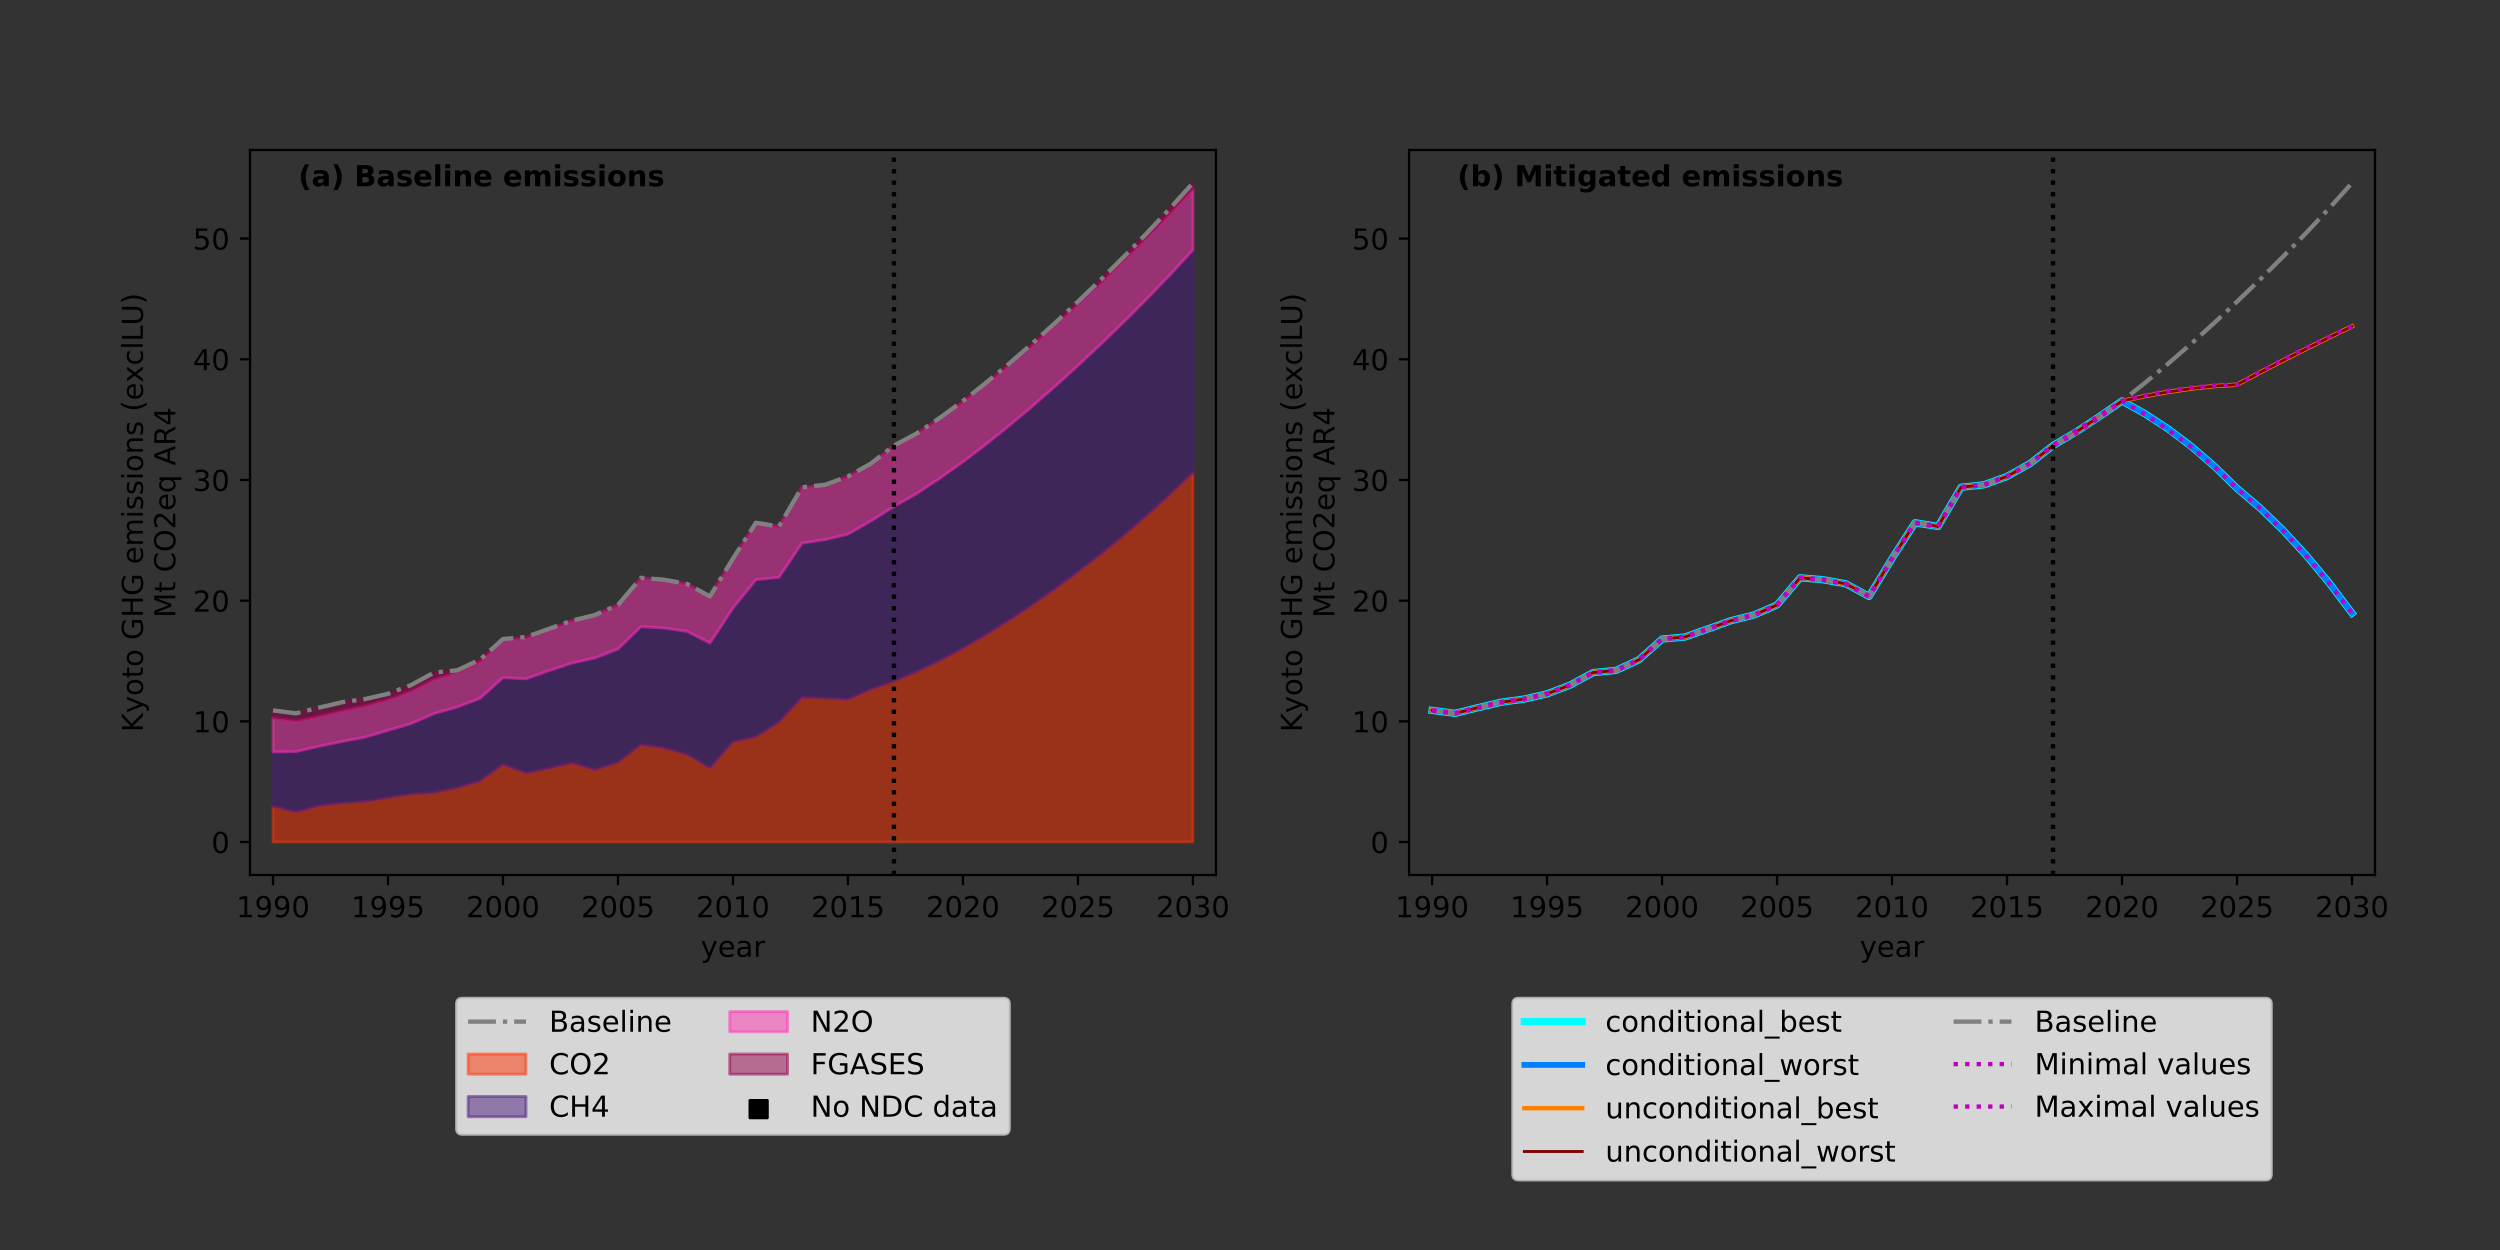 <?xml version="1.0" encoding="utf-8" standalone="no"?>
<!DOCTYPE svg PUBLIC "-//W3C//DTD SVG 1.1//EN"
  "http://www.w3.org/Graphics/SVG/1.1/DTD/svg11.dtd">
<!-- Created with matplotlib (https://matplotlib.org/) -->
<svg height="432pt" version="1.1" viewBox="0 0 864 432" width="864pt" xmlns="http://www.w3.org/2000/svg" xmlns:xlink="http://www.w3.org/1999/xlink">
 <rect x="0" y="0" width="864" height="432" fill="#333333" stroke="none"/>
 <defs>
  <style type="text/css">
*{stroke-linecap:butt;stroke-linejoin:round;}
  </style>
 </defs>
 <g id="figure_1">
  <g id="patch_1">
   <path d="M 0 432 
L 864 432 
L 864 0 
L 0 0 
z
" style="fill:none;"/>
  </g>
  <g id="axes_1">
   <g id="patch_2">
    <path d="M 86.4 302.4 
L 420.218 302.4 
L 420.218 51.84 
L 86.4 51.84 
z
" style="fill:none;"/>
   </g>
   <g id="PolyCollection_1">
    <defs>
     <path d="M 94.348 -153.295 
L 94.348 -140.989 
L 102.296 -140.989 
L 110.244 -140.989 
L 118.192 -140.989 
L 126.14 -140.989 
L 134.088 -140.989 
L 142.036 -140.989 
L 149.984 -140.989 
L 157.932 -140.989 
L 165.881 -140.989 
L 173.829 -140.989 
L 181.777 -140.989 
L 189.725 -140.989 
L 197.673 -140.989 
L 205.621 -140.989 
L 213.569 -140.989 
L 221.517 -140.989 
L 229.465 -140.989 
L 237.413 -140.989 
L 245.361 -140.989 
L 253.309 -140.989 
L 261.257 -140.989 
L 269.205 -140.989 
L 277.153 -140.989 
L 285.101 -140.989 
L 293.049 -140.989 
L 300.997 -140.989 
L 308.945 -140.989 
L 316.894 -140.989 
L 324.842 -140.989 
L 332.79 -140.989 
L 340.738 -140.989 
L 348.686 -140.989 
L 356.634 -140.989 
L 364.582 -140.989 
L 372.53 -140.989 
L 380.478 -140.989 
L 388.426 -140.989 
L 396.374 -140.989 
L 404.322 -140.989 
L 412.27 -140.989 
L 412.27 -268.657 
L 412.27 -268.657 
L 404.322 -261.019 
L 396.374 -253.791 
L 388.426 -246.94 
L 380.478 -240.438 
L 372.53 -234.258 
L 364.582 -228.38 
L 356.634 -222.801 
L 348.686 -217.525 
L 340.738 -212.555 
L 332.79 -207.896 
L 324.842 -203.655 
L 316.894 -199.809 
L 308.945 -196.454 
L 300.997 -193.711 
L 293.049 -190.228 
L 285.101 -190.637 
L 277.153 -190.972 
L 269.205 -182.335 
L 261.257 -177.362 
L 253.309 -175.548 
L 245.361 -166.52 
L 237.413 -171.201 
L 229.465 -173.464 
L 221.517 -174.573 
L 213.569 -168.452 
L 205.621 -165.903 
L 197.673 -168.286 
L 189.725 -166.43 
L 181.777 -164.779 
L 173.829 -167.733 
L 165.881 -162.002 
L 157.932 -159.651 
L 149.984 -158.026 
L 142.036 -157.457 
L 134.088 -156.244 
L 126.14 -154.924 
L 118.192 -154.421 
L 110.244 -153.466 
L 102.296 -151.285 
L 94.348 -153.295 
z
" id="m4333f1f9d8" style="stroke:#ff3300;stroke-opacity:0.5;"/>
    </defs>
    <g clip-path="url(#p9974e6b5e1)">
     <use style="fill:#ff3300;fill-opacity:0.5;stroke:#ff3300;stroke-opacity:0.5;" x="0" xlink:href="#m4333f1f9d8" y="432"/>
    </g>
   </g>
   <g id="PolyCollection_2">
    <defs>
     <path d="M 94.348 -172.122 
L 94.348 -153.295 
L 102.296 -151.285 
L 110.244 -153.466 
L 118.192 -154.421 
L 126.14 -154.924 
L 134.088 -156.244 
L 142.036 -157.457 
L 149.984 -158.026 
L 157.932 -159.651 
L 165.881 -162.002 
L 173.829 -167.733 
L 181.777 -164.779 
L 189.725 -166.43 
L 197.673 -168.286 
L 205.621 -165.903 
L 213.569 -168.452 
L 221.517 -174.573 
L 229.465 -173.464 
L 237.413 -171.201 
L 245.361 -166.52 
L 253.309 -175.548 
L 261.257 -177.362 
L 269.205 -182.335 
L 277.153 -190.972 
L 285.101 -190.637 
L 293.049 -190.228 
L 300.997 -193.711 
L 308.945 -196.454 
L 316.894 -199.809 
L 324.842 -203.655 
L 332.79 -207.896 
L 340.738 -212.555 
L 348.686 -217.525 
L 356.634 -222.801 
L 364.582 -228.38 
L 372.53 -234.258 
L 380.478 -240.438 
L 388.426 -246.94 
L 396.374 -253.791 
L 404.322 -261.019 
L 412.27 -268.657 
L 412.27 -345.61 
L 412.27 -345.61 
L 404.322 -336.994 
L 396.374 -328.726 
L 388.426 -320.77 
L 380.478 -313.089 
L 372.53 -305.649 
L 364.582 -298.442 
L 356.634 -291.494 
L 348.686 -284.82 
L 340.738 -278.439 
L 332.79 -272.371 
L 324.842 -266.735 
L 316.894 -261.465 
L 308.945 -256.96 
L 300.997 -251.962 
L 293.049 -247.377 
L 285.101 -245.497 
L 277.153 -244.282 
L 269.205 -232.49 
L 261.257 -231.641 
L 253.309 -221.869 
L 245.361 -209.78 
L 237.413 -213.789 
L 229.465 -214.957 
L 221.517 -215.436 
L 213.569 -207.702 
L 205.621 -204.604 
L 197.673 -202.854 
L 189.725 -200.217 
L 181.777 -197.405 
L 173.829 -197.791 
L 165.881 -190.637 
L 157.932 -187.629 
L 149.984 -185.377 
L 142.036 -181.894 
L 134.088 -179.604 
L 126.14 -177.233 
L 118.192 -175.716 
L 110.244 -174.074 
L 102.296 -172.265 
L 94.348 -172.122 
z
" id="m68a24fad9e" style="stroke:#4c1a80;stroke-opacity:0.5;"/>
    </defs>
    <g clip-path="url(#p9974e6b5e1)">
     <use style="fill:#4c1a80;fill-opacity:0.5;stroke:#4c1a80;stroke-opacity:0.5;" x="0" xlink:href="#m68a24fad9e" y="432"/>
    </g>
   </g>
   <g id="PolyCollection_3">
    <defs>
     <path d="M 94.348 -183.864 
L 94.348 -172.122 
L 102.296 -172.265 
L 110.244 -174.074 
L 118.192 -175.716 
L 126.14 -177.233 
L 134.088 -179.604 
L 142.036 -181.894 
L 149.984 -185.377 
L 157.932 -187.629 
L 165.881 -190.637 
L 173.829 -197.791 
L 181.777 -197.405 
L 189.725 -200.217 
L 197.673 -202.854 
L 205.621 -204.604 
L 213.569 -207.702 
L 221.517 -215.436 
L 229.465 -214.957 
L 237.413 -213.789 
L 245.361 -209.78 
L 253.309 -221.869 
L 261.257 -231.641 
L 269.205 -232.49 
L 277.153 -244.282 
L 285.101 -245.497 
L 293.049 -247.377 
L 300.997 -251.962 
L 308.945 -256.96 
L 316.894 -261.465 
L 324.842 -266.735 
L 332.79 -272.371 
L 340.738 -278.439 
L 348.686 -284.82 
L 356.634 -291.494 
L 364.582 -298.442 
L 372.53 -305.649 
L 380.478 -313.089 
L 388.426 -320.77 
L 396.374 -328.726 
L 404.322 -336.994 
L 412.27 -345.61 
L 412.27 -366.766 
L 412.27 -366.766 
L 404.322 -358.193 
L 396.374 -349.953 
L 388.426 -342.006 
L 380.478 -334.314 
L 372.53 -326.836 
L 364.582 -319.569 
L 356.634 -312.545 
L 348.686 -305.783 
L 340.738 -299.3 
L 332.79 -293.118 
L 324.842 -287.403 
L 316.894 -282.099 
L 308.945 -277.923 
L 300.997 -271.715 
L 293.049 -267.255 
L 285.101 -264.379 
L 277.153 -263.523 
L 269.205 -249.975 
L 261.257 -251.272 
L 253.309 -238.902 
L 245.361 -225.812 
L 237.413 -230.162 
L 229.465 -231.605 
L 221.517 -232.24 
L 213.569 -222.851 
L 205.621 -219.438 
L 197.673 -217.45 
L 189.725 -214.342 
L 181.777 -211.543 
L 173.829 -210.828 
L 165.881 -203.385 
L 157.932 -199.69 
L 149.984 -197.238 
L 142.036 -193.226 
L 134.088 -190.215 
L 126.14 -188.092 
L 118.192 -186.375 
L 110.244 -184.502 
L 102.296 -182.848 
L 94.348 -183.864 
z
" id="m41ce963f32" style="stroke:#ff33b2;stroke-opacity:0.5;"/>
    </defs>
    <g clip-path="url(#p9974e6b5e1)">
     <use style="fill:#ff33b2;fill-opacity:0.5;stroke:#ff33b2;stroke-opacity:0.5;" x="0" xlink:href="#m41ce963f32" y="432"/>
    </g>
   </g>
   <g id="PolyCollection_4">
    <defs>
     <path d="M 94.348 -186.488 
L 94.348 -183.864 
L 102.296 -182.848 
L 110.244 -184.502 
L 118.192 -186.375 
L 126.14 -188.092 
L 134.088 -190.215 
L 142.036 -193.226 
L 149.984 -197.238 
L 157.932 -199.69 
L 165.881 -203.385 
L 173.829 -210.828 
L 181.777 -211.543 
L 189.725 -214.342 
L 197.673 -217.45 
L 205.621 -219.438 
L 213.569 -222.851 
L 221.517 -232.24 
L 229.465 -231.605 
L 237.413 -230.162 
L 245.361 -225.812 
L 253.309 -238.902 
L 261.257 -251.272 
L 269.205 -249.975 
L 277.153 -263.523 
L 285.101 -264.379 
L 293.049 -267.255 
L 300.997 -271.715 
L 308.945 -277.923 
L 316.894 -282.099 
L 324.842 -287.403 
L 332.79 -293.118 
L 340.738 -299.3 
L 348.686 -305.783 
L 356.634 -312.545 
L 364.582 -319.569 
L 372.53 -326.836 
L 380.478 -334.314 
L 388.426 -342.006 
L 396.374 -349.953 
L 404.322 -358.193 
L 412.27 -366.766 
L 412.27 -368.771 
L 412.27 -368.771 
L 404.322 -359.928 
L 396.374 -351.448 
L 388.426 -343.286 
L 380.478 -335.402 
L 372.53 -327.752 
L 364.582 -320.332 
L 356.634 -313.17 
L 348.686 -306.285 
L 340.738 -299.695 
L 332.79 -293.418 
L 324.842 -287.622 
L 316.894 -282.248 
L 308.945 -278.017 
L 300.997 -271.804 
L 293.049 -267.339 
L 285.101 -264.459 
L 277.153 -263.598 
L 269.205 -250.046 
L 261.257 -251.337 
L 253.309 -238.966 
L 245.361 -225.871 
L 237.413 -230.216 
L 229.465 -231.653 
L 221.517 -232.303 
L 213.569 -222.924 
L 205.621 -219.467 
L 197.673 -217.506 
L 189.725 -214.671 
L 181.777 -211.867 
L 173.829 -211.149 
L 165.881 -204.016 
L 157.932 -200.319 
L 149.984 -199.554 
L 142.036 -195.229 
L 134.088 -192.217 
L 126.14 -190.405 
L 118.192 -189.311 
L 110.244 -187.438 
L 102.296 -185.471 
L 94.348 -186.488 
z
" id="m15ac687b88" style="stroke:#99004c;stroke-opacity:0.5;"/>
    </defs>
    <g clip-path="url(#p9974e6b5e1)">
     <use style="fill:#99004c;fill-opacity:0.5;stroke:#99004c;stroke-opacity:0.5;" x="0" xlink:href="#m15ac687b88" y="432"/>
    </g>
   </g>
   <g id="PathCollection_1">
    <defs>
     <path d="M -3 3 
L 3 3 
L 3 -3 
L -3 -3 
z
" id="m31ec1265f7" style="stroke:#000000;"/>
    </defs>
    <g clip-path="url(#p9974e6b5e1)">
     <use style="stroke:#000000;" x="0" xlink:href="#m31ec1265f7" y="0"/>
    </g>
   </g>
   <g id="matplotlib.axis_1">
    <g id="xtick_1">
     <g id="line2d_1">
      <defs>
       <path d="M 0 0 
L 0 3.5 
" id="m1c1f748141" style="stroke:#000000;stroke-width:0.8;"/>
      </defs>
      <g>
       <use style="stroke:#000000;stroke-width:0.8;" x="94.348" xlink:href="#m1c1f748141" y="302.4"/>
      </g>
     </g>
     <g id="text_1">
      <!-- 1990 -->
      <defs>
       <path d="M 12.406 8.297 
L 28.516 8.297 
L 28.516 63.922 
L 10.984 60.406 
L 10.984 69.391 
L 28.422 72.906 
L 38.281 72.906 
L 38.281 8.297 
L 54.391 8.297 
L 54.391 0 
L 12.406 0 
z
" id="DejaVuSans-49"/>
       <path d="M 10.984 1.516 
L 10.984 10.5 
Q 14.703 8.734 18.5 7.812 
Q 22.312 6.891 25.984 6.891 
Q 35.75 6.891 40.891 13.453 
Q 46.047 20.016 46.781 33.406 
Q 43.953 29.203 39.594 26.953 
Q 35.25 24.703 29.984 24.703 
Q 19.047 24.703 12.672 31.312 
Q 6.297 37.938 6.297 49.422 
Q 6.297 60.641 12.938 67.422 
Q 19.578 74.219 30.609 74.219 
Q 43.266 74.219 49.922 64.516 
Q 56.594 54.828 56.594 36.375 
Q 56.594 19.141 48.406 8.859 
Q 40.234 -1.422 26.422 -1.422 
Q 22.703 -1.422 18.891 -0.688 
Q 15.094 0.047 10.984 1.516 
z
M 30.609 32.422 
Q 37.25 32.422 41.125 36.953 
Q 45.016 41.5 45.016 49.422 
Q 45.016 57.281 41.125 61.844 
Q 37.25 66.406 30.609 66.406 
Q 23.969 66.406 20.094 61.844 
Q 16.219 57.281 16.219 49.422 
Q 16.219 41.5 20.094 36.953 
Q 23.969 32.422 30.609 32.422 
z
" id="DejaVuSans-57"/>
       <path d="M 31.781 66.406 
Q 24.172 66.406 20.328 58.906 
Q 16.5 51.422 16.5 36.375 
Q 16.5 21.391 20.328 13.891 
Q 24.172 6.391 31.781 6.391 
Q 39.453 6.391 43.281 13.891 
Q 47.125 21.391 47.125 36.375 
Q 47.125 51.422 43.281 58.906 
Q 39.453 66.406 31.781 66.406 
z
M 31.781 74.219 
Q 44.047 74.219 50.516 64.516 
Q 56.984 54.828 56.984 36.375 
Q 56.984 17.969 50.516 8.266 
Q 44.047 -1.422 31.781 -1.422 
Q 19.531 -1.422 13.062 8.266 
Q 6.594 17.969 6.594 36.375 
Q 6.594 54.828 13.062 64.516 
Q 19.531 74.219 31.781 74.219 
z
" id="DejaVuSans-48"/>
      </defs>
      <g transform="translate(81.623 316.998)scale(0.1 -0.1)">
       <use xlink:href="#DejaVuSans-49"/>
       <use x="63.623" xlink:href="#DejaVuSans-57"/>
       <use x="127.246" xlink:href="#DejaVuSans-57"/>
       <use x="190.869" xlink:href="#DejaVuSans-48"/>
      </g>
     </g>
    </g>
    <g id="xtick_2">
     <g id="line2d_2">
      <g>
       <use style="stroke:#000000;stroke-width:0.8;" x="134.088" xlink:href="#m1c1f748141" y="302.4"/>
      </g>
     </g>
     <g id="text_2">
      <!-- 1995 -->
      <defs>
       <path d="M 10.797 72.906 
L 49.516 72.906 
L 49.516 64.594 
L 19.828 64.594 
L 19.828 46.734 
Q 21.969 47.469 24.109 47.828 
Q 26.266 48.188 28.422 48.188 
Q 40.625 48.188 47.75 41.5 
Q 54.891 34.812 54.891 23.391 
Q 54.891 11.625 47.562 5.094 
Q 40.234 -1.422 26.906 -1.422 
Q 22.312 -1.422 17.547 -0.641 
Q 12.797 0.141 7.719 1.703 
L 7.719 11.625 
Q 12.109 9.234 16.797 8.062 
Q 21.484 6.891 26.703 6.891 
Q 35.156 6.891 40.078 11.328 
Q 45.016 15.766 45.016 23.391 
Q 45.016 31 40.078 35.438 
Q 35.156 39.891 26.703 39.891 
Q 22.75 39.891 18.812 39.016 
Q 14.891 38.141 10.797 36.281 
z
" id="DejaVuSans-53"/>
      </defs>
      <g transform="translate(121.363 316.998)scale(0.1 -0.1)">
       <use xlink:href="#DejaVuSans-49"/>
       <use x="63.623" xlink:href="#DejaVuSans-57"/>
       <use x="127.246" xlink:href="#DejaVuSans-57"/>
       <use x="190.869" xlink:href="#DejaVuSans-53"/>
      </g>
     </g>
    </g>
    <g id="xtick_3">
     <g id="line2d_3">
      <g>
       <use style="stroke:#000000;stroke-width:0.8;" x="173.829" xlink:href="#m1c1f748141" y="302.4"/>
      </g>
     </g>
     <g id="text_3">
      <!-- 2000 -->
      <defs>
       <path d="M 19.188 8.297 
L 53.609 8.297 
L 53.609 0 
L 7.328 0 
L 7.328 8.297 
Q 12.938 14.109 22.625 23.891 
Q 32.328 33.688 34.812 36.531 
Q 39.547 41.844 41.422 45.531 
Q 43.312 49.219 43.312 52.781 
Q 43.312 58.594 39.234 62.25 
Q 35.156 65.922 28.609 65.922 
Q 23.969 65.922 18.812 64.312 
Q 13.672 62.703 7.812 59.422 
L 7.812 69.391 
Q 13.766 71.781 18.938 73 
Q 24.125 74.219 28.422 74.219 
Q 39.75 74.219 46.484 68.547 
Q 53.219 62.891 53.219 53.422 
Q 53.219 48.922 51.531 44.891 
Q 49.859 40.875 45.406 35.406 
Q 44.188 33.984 37.641 27.219 
Q 31.109 20.453 19.188 8.297 
z
" id="DejaVuSans-50"/>
      </defs>
      <g transform="translate(161.104 316.998)scale(0.1 -0.1)">
       <use xlink:href="#DejaVuSans-50"/>
       <use x="63.623" xlink:href="#DejaVuSans-48"/>
       <use x="127.246" xlink:href="#DejaVuSans-48"/>
       <use x="190.869" xlink:href="#DejaVuSans-48"/>
      </g>
     </g>
    </g>
    <g id="xtick_4">
     <g id="line2d_4">
      <g>
       <use style="stroke:#000000;stroke-width:0.8;" x="213.569" xlink:href="#m1c1f748141" y="302.4"/>
      </g>
     </g>
     <g id="text_4">
      <!-- 2005 -->
      <g transform="translate(200.844 316.998)scale(0.1 -0.1)">
       <use xlink:href="#DejaVuSans-50"/>
       <use x="63.623" xlink:href="#DejaVuSans-48"/>
       <use x="127.246" xlink:href="#DejaVuSans-48"/>
       <use x="190.869" xlink:href="#DejaVuSans-53"/>
      </g>
     </g>
    </g>
    <g id="xtick_5">
     <g id="line2d_5">
      <g>
       <use style="stroke:#000000;stroke-width:0.8;" x="253.309" xlink:href="#m1c1f748141" y="302.4"/>
      </g>
     </g>
     <g id="text_5">
      <!-- 2010 -->
      <g transform="translate(240.584 316.998)scale(0.1 -0.1)">
       <use xlink:href="#DejaVuSans-50"/>
       <use x="63.623" xlink:href="#DejaVuSans-48"/>
       <use x="127.246" xlink:href="#DejaVuSans-49"/>
       <use x="190.869" xlink:href="#DejaVuSans-48"/>
      </g>
     </g>
    </g>
    <g id="xtick_6">
     <g id="line2d_6">
      <g>
       <use style="stroke:#000000;stroke-width:0.8;" x="293.049" xlink:href="#m1c1f748141" y="302.4"/>
      </g>
     </g>
     <g id="text_6">
      <!-- 2015 -->
      <g transform="translate(280.324 316.998)scale(0.1 -0.1)">
       <use xlink:href="#DejaVuSans-50"/>
       <use x="63.623" xlink:href="#DejaVuSans-48"/>
       <use x="127.246" xlink:href="#DejaVuSans-49"/>
       <use x="190.869" xlink:href="#DejaVuSans-53"/>
      </g>
     </g>
    </g>
    <g id="xtick_7">
     <g id="line2d_7">
      <g>
       <use style="stroke:#000000;stroke-width:0.8;" x="332.79" xlink:href="#m1c1f748141" y="302.4"/>
      </g>
     </g>
     <g id="text_7">
      <!-- 2020 -->
      <g transform="translate(320.065 316.998)scale(0.1 -0.1)">
       <use xlink:href="#DejaVuSans-50"/>
       <use x="63.623" xlink:href="#DejaVuSans-48"/>
       <use x="127.246" xlink:href="#DejaVuSans-50"/>
       <use x="190.869" xlink:href="#DejaVuSans-48"/>
      </g>
     </g>
    </g>
    <g id="xtick_8">
     <g id="line2d_8">
      <g>
       <use style="stroke:#000000;stroke-width:0.8;" x="372.53" xlink:href="#m1c1f748141" y="302.4"/>
      </g>
     </g>
     <g id="text_8">
      <!-- 2025 -->
      <g transform="translate(359.805 316.998)scale(0.1 -0.1)">
       <use xlink:href="#DejaVuSans-50"/>
       <use x="63.623" xlink:href="#DejaVuSans-48"/>
       <use x="127.246" xlink:href="#DejaVuSans-50"/>
       <use x="190.869" xlink:href="#DejaVuSans-53"/>
      </g>
     </g>
    </g>
    <g id="xtick_9">
     <g id="line2d_9">
      <g>
       <use style="stroke:#000000;stroke-width:0.8;" x="412.27" xlink:href="#m1c1f748141" y="302.4"/>
      </g>
     </g>
     <g id="text_9">
      <!-- 2030 -->
      <defs>
       <path d="M 40.578 39.312 
Q 47.656 37.797 51.625 33 
Q 55.609 28.219 55.609 21.188 
Q 55.609 10.406 48.188 4.484 
Q 40.766 -1.422 27.094 -1.422 
Q 22.516 -1.422 17.656 -0.516 
Q 12.797 0.391 7.625 2.203 
L 7.625 11.719 
Q 11.719 9.328 16.594 8.109 
Q 21.484 6.891 26.812 6.891 
Q 36.078 6.891 40.938 10.547 
Q 45.797 14.203 45.797 21.188 
Q 45.797 27.641 41.281 31.266 
Q 36.766 34.906 28.719 34.906 
L 20.219 34.906 
L 20.219 43.016 
L 29.109 43.016 
Q 36.375 43.016 40.234 45.922 
Q 44.094 48.828 44.094 54.297 
Q 44.094 59.906 40.109 62.906 
Q 36.141 65.922 28.719 65.922 
Q 24.656 65.922 20.016 65.031 
Q 15.375 64.156 9.812 62.312 
L 9.812 71.094 
Q 15.438 72.656 20.344 73.438 
Q 25.25 74.219 29.594 74.219 
Q 40.828 74.219 47.359 69.109 
Q 53.906 64.016 53.906 55.328 
Q 53.906 49.266 50.438 45.094 
Q 46.969 40.922 40.578 39.312 
z
" id="DejaVuSans-51"/>
      </defs>
      <g transform="translate(399.545 316.998)scale(0.1 -0.1)">
       <use xlink:href="#DejaVuSans-50"/>
       <use x="63.623" xlink:href="#DejaVuSans-48"/>
       <use x="127.246" xlink:href="#DejaVuSans-51"/>
       <use x="190.869" xlink:href="#DejaVuSans-48"/>
      </g>
     </g>
    </g>
    <g id="text_10">
     <!-- year -->
     <defs>
      <path d="M 32.172 -5.078 
Q 28.375 -14.844 24.75 -17.812 
Q 21.141 -20.797 15.094 -20.797 
L 7.906 -20.797 
L 7.906 -13.281 
L 13.188 -13.281 
Q 16.891 -13.281 18.938 -11.516 
Q 21 -9.766 23.484 -3.219 
L 25.094 0.875 
L 2.984 54.688 
L 12.5 54.688 
L 29.594 11.922 
L 46.688 54.688 
L 56.203 54.688 
z
" id="DejaVuSans-121"/>
      <path d="M 56.203 29.594 
L 56.203 25.203 
L 14.891 25.203 
Q 15.484 15.922 20.484 11.062 
Q 25.484 6.203 34.422 6.203 
Q 39.594 6.203 44.453 7.469 
Q 49.312 8.734 54.109 11.281 
L 54.109 2.781 
Q 49.266 0.734 44.188 -0.344 
Q 39.109 -1.422 33.891 -1.422 
Q 20.797 -1.422 13.156 6.188 
Q 5.516 13.812 5.516 26.812 
Q 5.516 40.234 12.766 48.109 
Q 20.016 56 32.328 56 
Q 43.359 56 49.781 48.891 
Q 56.203 41.797 56.203 29.594 
z
M 47.219 32.234 
Q 47.125 39.594 43.094 43.984 
Q 39.062 48.391 32.422 48.391 
Q 24.906 48.391 20.391 44.141 
Q 15.875 39.891 15.188 32.172 
z
" id="DejaVuSans-101"/>
      <path d="M 34.281 27.484 
Q 23.391 27.484 19.188 25 
Q 14.984 22.516 14.984 16.5 
Q 14.984 11.719 18.141 8.906 
Q 21.297 6.109 26.703 6.109 
Q 34.188 6.109 38.703 11.406 
Q 43.219 16.703 43.219 25.484 
L 43.219 27.484 
z
M 52.203 31.203 
L 52.203 0 
L 43.219 0 
L 43.219 8.297 
Q 40.141 3.328 35.547 0.953 
Q 30.953 -1.422 24.312 -1.422 
Q 15.922 -1.422 10.953 3.297 
Q 6 8.016 6 15.922 
Q 6 25.141 12.172 29.828 
Q 18.359 34.516 30.609 34.516 
L 43.219 34.516 
L 43.219 35.406 
Q 43.219 41.609 39.141 45 
Q 35.062 48.391 27.688 48.391 
Q 23 48.391 18.547 47.266 
Q 14.109 46.141 10.016 43.891 
L 10.016 52.203 
Q 14.938 54.109 19.578 55.047 
Q 24.219 56 28.609 56 
Q 40.484 56 46.344 49.844 
Q 52.203 43.703 52.203 31.203 
z
" id="DejaVuSans-97"/>
      <path d="M 41.109 46.297 
Q 39.594 47.172 37.812 47.578 
Q 36.031 48 33.891 48 
Q 26.266 48 22.188 43.047 
Q 18.109 38.094 18.109 28.812 
L 18.109 0 
L 9.078 0 
L 9.078 54.688 
L 18.109 54.688 
L 18.109 46.188 
Q 20.953 51.172 25.484 53.578 
Q 30.031 56 36.531 56 
Q 37.453 56 38.578 55.875 
Q 39.703 55.766 41.062 55.516 
z
" id="DejaVuSans-114"/>
     </defs>
     <g transform="translate(242.154 330.677)scale(0.1 -0.1)">
      <use xlink:href="#DejaVuSans-121"/>
      <use x="59.18" xlink:href="#DejaVuSans-101"/>
      <use x="120.703" xlink:href="#DejaVuSans-97"/>
      <use x="181.982" xlink:href="#DejaVuSans-114"/>
     </g>
    </g>
   </g>
   <g id="matplotlib.axis_2">
    <g id="ytick_1">
     <g id="line2d_10">
      <defs>
       <path d="M 0 0 
L -3.5 0 
" id="m46e49a60bd" style="stroke:#000000;stroke-width:0.8;"/>
      </defs>
      <g>
       <use style="stroke:#000000;stroke-width:0.8;" x="86.4" xlink:href="#m46e49a60bd" y="291.011"/>
      </g>
     </g>
     <g id="text_11">
      <!-- 0 -->
      <g transform="translate(73.037 294.81)scale(0.1 -0.1)">
       <use xlink:href="#DejaVuSans-48"/>
      </g>
     </g>
    </g>
    <g id="ytick_2">
     <g id="line2d_11">
      <g>
       <use style="stroke:#000000;stroke-width:0.8;" x="86.4" xlink:href="#m46e49a60bd" y="249.299"/>
      </g>
     </g>
     <g id="text_12">
      <!-- 10 -->
      <g transform="translate(66.675 253.098)scale(0.1 -0.1)">
       <use xlink:href="#DejaVuSans-49"/>
       <use x="63.623" xlink:href="#DejaVuSans-48"/>
      </g>
     </g>
    </g>
    <g id="ytick_3">
     <g id="line2d_12">
      <g>
       <use style="stroke:#000000;stroke-width:0.8;" x="86.4" xlink:href="#m46e49a60bd" y="207.587"/>
      </g>
     </g>
     <g id="text_13">
      <!-- 20 -->
      <g transform="translate(66.675 211.386)scale(0.1 -0.1)">
       <use xlink:href="#DejaVuSans-50"/>
       <use x="63.623" xlink:href="#DejaVuSans-48"/>
      </g>
     </g>
    </g>
    <g id="ytick_4">
     <g id="line2d_13">
      <g>
       <use style="stroke:#000000;stroke-width:0.8;" x="86.4" xlink:href="#m46e49a60bd" y="165.875"/>
      </g>
     </g>
     <g id="text_14">
      <!-- 30 -->
      <g transform="translate(66.675 169.674)scale(0.1 -0.1)">
       <use xlink:href="#DejaVuSans-51"/>
       <use x="63.623" xlink:href="#DejaVuSans-48"/>
      </g>
     </g>
    </g>
    <g id="ytick_5">
     <g id="line2d_14">
      <g>
       <use style="stroke:#000000;stroke-width:0.8;" x="86.4" xlink:href="#m46e49a60bd" y="124.163"/>
      </g>
     </g>
     <g id="text_15">
      <!-- 40 -->
      <defs>
       <path d="M 37.797 64.312 
L 12.891 25.391 
L 37.797 25.391 
z
M 35.203 72.906 
L 47.609 72.906 
L 47.609 25.391 
L 58.016 25.391 
L 58.016 17.188 
L 47.609 17.188 
L 47.609 0 
L 37.797 0 
L 37.797 17.188 
L 4.891 17.188 
L 4.891 26.703 
z
" id="DejaVuSans-52"/>
      </defs>
      <g transform="translate(66.675 127.962)scale(0.1 -0.1)">
       <use xlink:href="#DejaVuSans-52"/>
       <use x="63.623" xlink:href="#DejaVuSans-48"/>
      </g>
     </g>
    </g>
    <g id="ytick_6">
     <g id="line2d_15">
      <g>
       <use style="stroke:#000000;stroke-width:0.8;" x="86.4" xlink:href="#m46e49a60bd" y="82.451"/>
      </g>
     </g>
     <g id="text_16">
      <!-- 50 -->
      <g transform="translate(66.675 86.25)scale(0.1 -0.1)">
       <use xlink:href="#DejaVuSans-53"/>
       <use x="63.623" xlink:href="#DejaVuSans-48"/>
      </g>
     </g>
    </g>
    <g id="text_17">
     <!-- Kyoto GHG emissions (exclLU) -->
     <defs>
      <path d="M 9.812 72.906 
L 19.672 72.906 
L 19.672 42.094 
L 52.391 72.906 
L 65.094 72.906 
L 28.906 38.922 
L 67.672 0 
L 54.688 0 
L 19.672 35.109 
L 19.672 0 
L 9.812 0 
z
" id="DejaVuSans-75"/>
      <path d="M 30.609 48.391 
Q 23.391 48.391 19.188 42.75 
Q 14.984 37.109 14.984 27.297 
Q 14.984 17.484 19.156 11.844 
Q 23.344 6.203 30.609 6.203 
Q 37.797 6.203 41.984 11.859 
Q 46.188 17.531 46.188 27.297 
Q 46.188 37.016 41.984 42.703 
Q 37.797 48.391 30.609 48.391 
z
M 30.609 56 
Q 42.328 56 49.016 48.375 
Q 55.719 40.766 55.719 27.297 
Q 55.719 13.875 49.016 6.219 
Q 42.328 -1.422 30.609 -1.422 
Q 18.844 -1.422 12.172 6.219 
Q 5.516 13.875 5.516 27.297 
Q 5.516 40.766 12.172 48.375 
Q 18.844 56 30.609 56 
z
" id="DejaVuSans-111"/>
      <path d="M 18.312 70.219 
L 18.312 54.688 
L 36.812 54.688 
L 36.812 47.703 
L 18.312 47.703 
L 18.312 18.016 
Q 18.312 11.328 20.141 9.422 
Q 21.969 7.516 27.594 7.516 
L 36.812 7.516 
L 36.812 0 
L 27.594 0 
Q 17.188 0 13.234 3.875 
Q 9.281 7.766 9.281 18.016 
L 9.281 47.703 
L 2.688 47.703 
L 2.688 54.688 
L 9.281 54.688 
L 9.281 70.219 
z
" id="DejaVuSans-116"/>
      <path id="DejaVuSans-32"/>
      <path d="M 59.516 10.406 
L 59.516 29.984 
L 43.406 29.984 
L 43.406 38.094 
L 69.281 38.094 
L 69.281 6.781 
Q 63.578 2.734 56.688 0.656 
Q 49.812 -1.422 42 -1.422 
Q 24.906 -1.422 15.25 8.562 
Q 5.609 18.562 5.609 36.375 
Q 5.609 54.25 15.25 64.234 
Q 24.906 74.219 42 74.219 
Q 49.125 74.219 55.547 72.453 
Q 61.969 70.703 67.391 67.281 
L 67.391 56.781 
Q 61.922 61.422 55.766 63.766 
Q 49.609 66.109 42.828 66.109 
Q 29.438 66.109 22.719 58.641 
Q 16.016 51.172 16.016 36.375 
Q 16.016 21.625 22.719 14.156 
Q 29.438 6.688 42.828 6.688 
Q 48.047 6.688 52.141 7.594 
Q 56.25 8.5 59.516 10.406 
z
" id="DejaVuSans-71"/>
      <path d="M 9.812 72.906 
L 19.672 72.906 
L 19.672 43.016 
L 55.516 43.016 
L 55.516 72.906 
L 65.375 72.906 
L 65.375 0 
L 55.516 0 
L 55.516 34.719 
L 19.672 34.719 
L 19.672 0 
L 9.812 0 
z
" id="DejaVuSans-72"/>
      <path d="M 52 44.188 
Q 55.375 50.25 60.062 53.125 
Q 64.75 56 71.094 56 
Q 79.641 56 84.281 50.016 
Q 88.922 44.047 88.922 33.016 
L 88.922 0 
L 79.891 0 
L 79.891 32.719 
Q 79.891 40.578 77.094 44.375 
Q 74.312 48.188 68.609 48.188 
Q 61.625 48.188 57.562 43.547 
Q 53.516 38.922 53.516 30.906 
L 53.516 0 
L 44.484 0 
L 44.484 32.719 
Q 44.484 40.625 41.703 44.406 
Q 38.922 48.188 33.109 48.188 
Q 26.219 48.188 22.156 43.531 
Q 18.109 38.875 18.109 30.906 
L 18.109 0 
L 9.078 0 
L 9.078 54.688 
L 18.109 54.688 
L 18.109 46.188 
Q 21.188 51.219 25.484 53.609 
Q 29.781 56 35.688 56 
Q 41.656 56 45.828 52.969 
Q 50 49.953 52 44.188 
z
" id="DejaVuSans-109"/>
      <path d="M 9.422 54.688 
L 18.406 54.688 
L 18.406 0 
L 9.422 0 
z
M 9.422 75.984 
L 18.406 75.984 
L 18.406 64.594 
L 9.422 64.594 
z
" id="DejaVuSans-105"/>
      <path d="M 44.281 53.078 
L 44.281 44.578 
Q 40.484 46.531 36.375 47.5 
Q 32.281 48.484 27.875 48.484 
Q 21.188 48.484 17.844 46.438 
Q 14.5 44.391 14.5 40.281 
Q 14.5 37.156 16.891 35.375 
Q 19.281 33.594 26.516 31.984 
L 29.594 31.297 
Q 39.156 29.25 43.188 25.516 
Q 47.219 21.781 47.219 15.094 
Q 47.219 7.469 41.188 3.016 
Q 35.156 -1.422 24.609 -1.422 
Q 20.219 -1.422 15.453 -0.562 
Q 10.688 0.297 5.422 2 
L 5.422 11.281 
Q 10.406 8.688 15.234 7.391 
Q 20.062 6.109 24.812 6.109 
Q 31.156 6.109 34.562 8.281 
Q 37.984 10.453 37.984 14.406 
Q 37.984 18.062 35.516 20.016 
Q 33.062 21.969 24.703 23.781 
L 21.578 24.516 
Q 13.234 26.266 9.516 29.906 
Q 5.812 33.547 5.812 39.891 
Q 5.812 47.609 11.281 51.797 
Q 16.75 56 26.812 56 
Q 31.781 56 36.172 55.266 
Q 40.578 54.547 44.281 53.078 
z
" id="DejaVuSans-115"/>
      <path d="M 54.891 33.016 
L 54.891 0 
L 45.906 0 
L 45.906 32.719 
Q 45.906 40.484 42.875 44.328 
Q 39.844 48.188 33.797 48.188 
Q 26.516 48.188 22.312 43.547 
Q 18.109 38.922 18.109 30.906 
L 18.109 0 
L 9.078 0 
L 9.078 54.688 
L 18.109 54.688 
L 18.109 46.188 
Q 21.344 51.125 25.703 53.562 
Q 30.078 56 35.797 56 
Q 45.219 56 50.047 50.172 
Q 54.891 44.344 54.891 33.016 
z
" id="DejaVuSans-110"/>
      <path d="M 31 75.875 
Q 24.469 64.656 21.281 53.656 
Q 18.109 42.672 18.109 31.391 
Q 18.109 20.125 21.312 9.062 
Q 24.516 -2 31 -13.188 
L 23.188 -13.188 
Q 15.875 -1.703 12.234 9.375 
Q 8.594 20.453 8.594 31.391 
Q 8.594 42.281 12.203 53.312 
Q 15.828 64.359 23.188 75.875 
z
" id="DejaVuSans-40"/>
      <path d="M 54.891 54.688 
L 35.109 28.078 
L 55.906 0 
L 45.312 0 
L 29.391 21.484 
L 13.484 0 
L 2.875 0 
L 24.125 28.609 
L 4.688 54.688 
L 15.281 54.688 
L 29.781 35.203 
L 44.281 54.688 
z
" id="DejaVuSans-120"/>
      <path d="M 48.781 52.594 
L 48.781 44.188 
Q 44.969 46.297 41.141 47.344 
Q 37.312 48.391 33.406 48.391 
Q 24.656 48.391 19.812 42.844 
Q 14.984 37.312 14.984 27.297 
Q 14.984 17.281 19.812 11.734 
Q 24.656 6.203 33.406 6.203 
Q 37.312 6.203 41.141 7.25 
Q 44.969 8.297 48.781 10.406 
L 48.781 2.094 
Q 45.016 0.344 40.984 -0.531 
Q 36.969 -1.422 32.422 -1.422 
Q 20.062 -1.422 12.781 6.344 
Q 5.516 14.109 5.516 27.297 
Q 5.516 40.672 12.859 48.328 
Q 20.219 56 33.016 56 
Q 37.156 56 41.109 55.141 
Q 45.062 54.297 48.781 52.594 
z
" id="DejaVuSans-99"/>
      <path d="M 9.422 75.984 
L 18.406 75.984 
L 18.406 0 
L 9.422 0 
z
" id="DejaVuSans-108"/>
      <path d="M 9.812 72.906 
L 19.672 72.906 
L 19.672 8.297 
L 55.172 8.297 
L 55.172 0 
L 9.812 0 
z
" id="DejaVuSans-76"/>
      <path d="M 8.688 72.906 
L 18.609 72.906 
L 18.609 28.609 
Q 18.609 16.891 22.844 11.734 
Q 27.094 6.594 36.625 6.594 
Q 46.094 6.594 50.344 11.734 
Q 54.594 16.891 54.594 28.609 
L 54.594 72.906 
L 64.5 72.906 
L 64.5 27.391 
Q 64.5 13.141 57.438 5.859 
Q 50.391 -1.422 36.625 -1.422 
Q 22.797 -1.422 15.734 5.859 
Q 8.688 13.141 8.688 27.391 
z
" id="DejaVuSans-85"/>
      <path d="M 8.016 75.875 
L 15.828 75.875 
Q 23.141 64.359 26.781 53.312 
Q 30.422 42.281 30.422 31.391 
Q 30.422 20.453 26.781 9.375 
Q 23.141 -1.703 15.828 -13.188 
L 8.016 -13.188 
Q 14.5 -2 17.703 9.062 
Q 20.906 20.125 20.906 31.391 
Q 20.906 42.672 17.703 53.656 
Q 14.5 64.656 8.016 75.875 
z
" id="DejaVuSans-41"/>
     </defs>
     <g transform="translate(49.398 252.99)rotate(-90)scale(0.1 -0.1)">
      <use xlink:href="#DejaVuSans-75"/>
      <use x="65.467" xlink:href="#DejaVuSans-121"/>
      <use x="124.646" xlink:href="#DejaVuSans-111"/>
      <use x="185.828" xlink:href="#DejaVuSans-116"/>
      <use x="225.037" xlink:href="#DejaVuSans-111"/>
      <use x="286.219" xlink:href="#DejaVuSans-32"/>
      <use x="318.006" xlink:href="#DejaVuSans-71"/>
      <use x="395.496" xlink:href="#DejaVuSans-72"/>
      <use x="470.691" xlink:href="#DejaVuSans-71"/>
      <use x="548.182" xlink:href="#DejaVuSans-32"/>
      <use x="579.969" xlink:href="#DejaVuSans-101"/>
      <use x="641.492" xlink:href="#DejaVuSans-109"/>
      <use x="738.904" xlink:href="#DejaVuSans-105"/>
      <use x="766.688" xlink:href="#DejaVuSans-115"/>
      <use x="818.787" xlink:href="#DejaVuSans-115"/>
      <use x="870.887" xlink:href="#DejaVuSans-105"/>
      <use x="898.67" xlink:href="#DejaVuSans-111"/>
      <use x="959.852" xlink:href="#DejaVuSans-110"/>
      <use x="1023.23" xlink:href="#DejaVuSans-115"/>
      <use x="1075.33" xlink:href="#DejaVuSans-32"/>
      <use x="1107.117" xlink:href="#DejaVuSans-40"/>
      <use x="1146.131" xlink:href="#DejaVuSans-101"/>
      <use x="1207.639" xlink:href="#DejaVuSans-120"/>
      <use x="1266.803" xlink:href="#DejaVuSans-99"/>
      <use x="1321.783" xlink:href="#DejaVuSans-108"/>
      <use x="1349.566" xlink:href="#DejaVuSans-76"/>
      <use x="1405.201" xlink:href="#DejaVuSans-85"/>
      <use x="1478.395" xlink:href="#DejaVuSans-41"/>
     </g>
     <!-- Mt CO2eq AR4 -->
     <defs>
      <path d="M 9.812 72.906 
L 24.516 72.906 
L 43.109 23.297 
L 61.812 72.906 
L 76.516 72.906 
L 76.516 0 
L 66.891 0 
L 66.891 64.016 
L 48.094 14.016 
L 38.188 14.016 
L 19.391 64.016 
L 19.391 0 
L 9.812 0 
z
" id="DejaVuSans-77"/>
      <path d="M 64.406 67.281 
L 64.406 56.891 
Q 59.422 61.531 53.781 63.812 
Q 48.141 66.109 41.797 66.109 
Q 29.297 66.109 22.656 58.469 
Q 16.016 50.828 16.016 36.375 
Q 16.016 21.969 22.656 14.328 
Q 29.297 6.688 41.797 6.688 
Q 48.141 6.688 53.781 8.984 
Q 59.422 11.281 64.406 15.922 
L 64.406 5.609 
Q 59.234 2.094 53.438 0.328 
Q 47.656 -1.422 41.219 -1.422 
Q 24.656 -1.422 15.125 8.703 
Q 5.609 18.844 5.609 36.375 
Q 5.609 53.953 15.125 64.078 
Q 24.656 74.219 41.219 74.219 
Q 47.75 74.219 53.531 72.484 
Q 59.328 70.75 64.406 67.281 
z
" id="DejaVuSans-67"/>
      <path d="M 39.406 66.219 
Q 28.656 66.219 22.328 58.203 
Q 16.016 50.203 16.016 36.375 
Q 16.016 22.609 22.328 14.594 
Q 28.656 6.594 39.406 6.594 
Q 50.141 6.594 56.422 14.594 
Q 62.703 22.609 62.703 36.375 
Q 62.703 50.203 56.422 58.203 
Q 50.141 66.219 39.406 66.219 
z
M 39.406 74.219 
Q 54.734 74.219 63.906 63.938 
Q 73.094 53.656 73.094 36.375 
Q 73.094 19.141 63.906 8.859 
Q 54.734 -1.422 39.406 -1.422 
Q 24.031 -1.422 14.812 8.828 
Q 5.609 19.094 5.609 36.375 
Q 5.609 53.656 14.812 63.938 
Q 24.031 74.219 39.406 74.219 
z
" id="DejaVuSans-79"/>
      <path d="M 14.797 27.297 
Q 14.797 17.391 18.875 11.75 
Q 22.953 6.109 30.078 6.109 
Q 37.203 6.109 41.297 11.75 
Q 45.406 17.391 45.406 27.297 
Q 45.406 37.203 41.297 42.844 
Q 37.203 48.484 30.078 48.484 
Q 22.953 48.484 18.875 42.844 
Q 14.797 37.203 14.797 27.297 
z
M 45.406 8.203 
Q 42.578 3.328 38.25 0.953 
Q 33.938 -1.422 27.875 -1.422 
Q 17.969 -1.422 11.734 6.484 
Q 5.516 14.406 5.516 27.297 
Q 5.516 40.188 11.734 48.094 
Q 17.969 56 27.875 56 
Q 33.938 56 38.25 53.625 
Q 42.578 51.266 45.406 46.391 
L 45.406 54.688 
L 54.391 54.688 
L 54.391 -20.797 
L 45.406 -20.797 
z
" id="DejaVuSans-113"/>
      <path d="M 34.188 63.188 
L 20.797 26.906 
L 47.609 26.906 
z
M 28.609 72.906 
L 39.797 72.906 
L 67.578 0 
L 57.328 0 
L 50.688 18.703 
L 17.828 18.703 
L 11.188 0 
L 0.781 0 
z
" id="DejaVuSans-65"/>
      <path d="M 44.391 34.188 
Q 47.562 33.109 50.562 29.594 
Q 53.562 26.078 56.594 19.922 
L 66.609 0 
L 56 0 
L 46.688 18.703 
Q 43.062 26.031 39.672 28.422 
Q 36.281 30.812 30.422 30.812 
L 19.672 30.812 
L 19.672 0 
L 9.812 0 
L 9.812 72.906 
L 32.078 72.906 
Q 44.578 72.906 50.734 67.672 
Q 56.891 62.453 56.891 51.906 
Q 56.891 45.016 53.688 40.469 
Q 50.484 35.938 44.391 34.188 
z
M 19.672 64.797 
L 19.672 38.922 
L 32.078 38.922 
Q 39.203 38.922 42.844 42.219 
Q 46.484 45.516 46.484 51.906 
Q 46.484 58.297 42.844 61.547 
Q 39.203 64.797 32.078 64.797 
z
" id="DejaVuSans-82"/>
     </defs>
     <g transform="translate(60.595 213.507)rotate(-90)scale(0.1 -0.1)">
      <use xlink:href="#DejaVuSans-77"/>
      <use x="86.279" xlink:href="#DejaVuSans-116"/>
      <use x="125.488" xlink:href="#DejaVuSans-32"/>
      <use x="157.275" xlink:href="#DejaVuSans-67"/>
      <use x="227.1" xlink:href="#DejaVuSans-79"/>
      <use x="305.811" xlink:href="#DejaVuSans-50"/>
      <use x="369.434" xlink:href="#DejaVuSans-101"/>
      <use x="430.957" xlink:href="#DejaVuSans-113"/>
      <use x="494.434" xlink:href="#DejaVuSans-32"/>
      <use x="526.221" xlink:href="#DejaVuSans-65"/>
      <use x="594.629" xlink:href="#DejaVuSans-82"/>
      <use x="664.111" xlink:href="#DejaVuSans-52"/>
     </g>
    </g>
   </g>
   <g id="line2d_16">
    <path clip-path="url(#p9974e6b5e1)" d="M 94.348 245.513 
L 102.296 246.529 
L 110.244 244.562 
L 118.192 242.689 
L 126.14 241.594 
L 134.088 239.783 
L 142.036 236.771 
L 149.984 232.446 
L 157.932 231.681 
L 165.881 227.984 
L 173.829 220.851 
L 181.777 220.133 
L 189.725 217.33 
L 197.673 214.494 
L 205.621 212.533 
L 213.569 209.076 
L 221.517 199.697 
L 229.465 200.347 
L 237.413 201.784 
L 245.361 206.129 
L 253.309 193.034 
L 261.257 180.663 
L 269.205 181.954 
L 277.153 168.402 
L 285.101 167.541 
L 293.049 164.661 
L 300.997 160.196 
L 308.945 153.982 
L 316.894 149.752 
L 324.842 144.379 
L 332.79 138.581 
L 340.738 132.306 
L 348.686 125.715 
L 356.634 118.83 
L 364.582 111.668 
L 372.53 104.248 
L 380.478 96.598 
L 388.426 88.714 
L 396.374 80.552 
L 404.322 72.072 
L 412.27 63.229 
" style="fill:none;stroke:#808080;stroke-dasharray:9.6,2.4,1.5,2.4;stroke-dashoffset:0;stroke-width:1.5;"/>
   </g>
   <g id="line2d_17">
    <path clip-path="url(#p9974e6b5e1)" d="M 308.945 302.4 
L 308.945 51.84 
" style="fill:none;stroke:#000000;stroke-dasharray:1.5,2.475;stroke-dashoffset:0;stroke-width:1.5;"/>
   </g>
   <g id="patch_3">
    <path d="M 86.4 302.4 
L 86.4 51.84 
" style="fill:none;stroke:#000000;stroke-linecap:square;stroke-linejoin:miter;stroke-width:0.8;"/>
   </g>
   <g id="patch_4">
    <path d="M 420.218 302.4 
L 420.218 51.84 
" style="fill:none;stroke:#000000;stroke-linecap:square;stroke-linejoin:miter;stroke-width:0.8;"/>
   </g>
   <g id="patch_5">
    <path d="M 86.4 302.4 
L 420.218 302.4 
" style="fill:none;stroke:#000000;stroke-linecap:square;stroke-linejoin:miter;stroke-width:0.8;"/>
   </g>
   <g id="patch_6">
    <path d="M 86.4 51.84 
L 420.218 51.84 
" style="fill:none;stroke:#000000;stroke-linecap:square;stroke-linejoin:miter;stroke-width:0.8;"/>
   </g>
   <g id="text_18">
    <!-- (a) Baseline emissions -->
    <defs>
     <path d="M 37.703 -13.188 
L 23.188 -13.188 
Q 15.719 -1.125 12.156 9.734 
Q 8.594 20.609 8.594 31.297 
Q 8.594 42 12.172 52.953 
Q 15.766 63.922 23.188 75.875 
L 37.703 75.875 
Q 31.453 64.312 28.328 53.25 
Q 25.203 42.188 25.203 31.391 
Q 25.203 20.609 28.297 9.516 
Q 31.391 -1.562 37.703 -13.188 
z
" id="DejaVuSans-Bold-40"/>
     <path d="M 32.906 24.609 
Q 27.438 24.609 24.672 22.75 
Q 21.922 20.906 21.922 17.281 
Q 21.922 13.969 24.141 12.078 
Q 26.375 10.203 30.328 10.203 
Q 35.25 10.203 38.625 13.734 
Q 42 17.281 42 22.609 
L 42 24.609 
z
M 59.625 31.203 
L 59.625 0 
L 42 0 
L 42 8.109 
Q 38.484 3.125 34.078 0.844 
Q 29.688 -1.422 23.391 -1.422 
Q 14.891 -1.422 9.594 3.531 
Q 4.297 8.5 4.297 16.406 
Q 4.297 26.031 10.906 30.516 
Q 17.531 35.016 31.688 35.016 
L 42 35.016 
L 42 36.375 
Q 42 40.531 38.719 42.453 
Q 35.453 44.391 28.516 44.391 
Q 22.906 44.391 18.062 43.266 
Q 13.234 42.141 9.078 39.891 
L 9.078 53.219 
Q 14.703 54.594 20.359 55.297 
Q 26.031 56 31.688 56 
Q 46.484 56 53.047 50.172 
Q 59.625 44.344 59.625 31.203 
z
" id="DejaVuSans-Bold-97"/>
     <path d="M 8.016 -13.188 
Q 14.266 -1.562 17.391 9.516 
Q 20.516 20.609 20.516 31.391 
Q 20.516 42.188 17.391 53.25 
Q 14.266 64.312 8.016 75.875 
L 22.516 75.875 
Q 29.938 63.922 33.516 52.953 
Q 37.109 42 37.109 31.297 
Q 37.109 20.609 33.547 9.734 
Q 29.984 -1.125 22.516 -13.188 
z
" id="DejaVuSans-Bold-41"/>
     <path id="DejaVuSans-Bold-32"/>
     <path d="M 38.375 44.672 
Q 42.828 44.672 45.109 46.625 
Q 47.406 48.578 47.406 52.391 
Q 47.406 56.156 45.109 58.125 
Q 42.828 60.109 38.375 60.109 
L 27.984 60.109 
L 27.984 44.672 
z
M 39.016 12.797 
Q 44.672 12.797 47.531 15.188 
Q 50.391 17.578 50.391 22.406 
Q 50.391 27.156 47.562 29.516 
Q 44.734 31.891 39.016 31.891 
L 27.984 31.891 
L 27.984 12.797 
z
M 56.5 39.016 
Q 62.547 37.25 65.859 32.516 
Q 69.188 27.781 69.188 20.906 
Q 69.188 10.359 62.062 5.172 
Q 54.938 0 40.375 0 
L 9.188 0 
L 9.188 72.906 
L 37.406 72.906 
Q 52.594 72.906 59.406 68.312 
Q 66.219 63.719 66.219 53.609 
Q 66.219 48.297 63.719 44.562 
Q 61.234 40.828 56.5 39.016 
z
" id="DejaVuSans-Bold-66"/>
     <path d="M 51.125 52.984 
L 51.125 39.703 
Q 45.516 42.047 40.281 43.219 
Q 35.062 44.391 30.422 44.391 
Q 25.438 44.391 23.016 43.141 
Q 20.609 41.891 20.609 39.312 
Q 20.609 37.203 22.438 36.078 
Q 24.266 34.969 29 34.422 
L 32.078 33.984 
Q 45.516 32.281 50.141 28.375 
Q 54.781 24.469 54.781 16.109 
Q 54.781 7.375 48.328 2.969 
Q 41.891 -1.422 29.109 -1.422 
Q 23.688 -1.422 17.891 -0.562 
Q 12.109 0.297 6 2 
L 6 15.281 
Q 11.234 12.75 16.719 11.469 
Q 22.219 10.203 27.875 10.203 
Q 33.016 10.203 35.594 11.609 
Q 38.188 13.031 38.188 15.828 
Q 38.188 18.172 36.406 19.312 
Q 34.625 20.453 29.297 21.094 
L 26.219 21.484 
Q 14.547 22.953 9.859 26.906 
Q 5.172 30.859 5.172 38.922 
Q 5.172 47.609 11.125 51.797 
Q 17.094 56 29.391 56 
Q 34.234 56 39.547 55.266 
Q 44.875 54.547 51.125 52.984 
z
" id="DejaVuSans-Bold-115"/>
     <path d="M 62.984 27.484 
L 62.984 22.516 
L 22.125 22.516 
Q 22.75 16.359 26.562 13.281 
Q 30.375 10.203 37.203 10.203 
Q 42.719 10.203 48.5 11.844 
Q 54.297 13.484 60.406 16.797 
L 60.406 3.328 
Q 54.203 0.984 48 -0.219 
Q 41.797 -1.422 35.594 -1.422 
Q 20.75 -1.422 12.516 6.125 
Q 4.297 13.672 4.297 27.297 
Q 4.297 40.672 12.375 48.328 
Q 20.453 56 34.625 56 
Q 47.516 56 55.25 48.234 
Q 62.984 40.484 62.984 27.484 
z
M 45.016 33.297 
Q 45.016 38.281 42.109 41.328 
Q 39.203 44.391 34.516 44.391 
Q 29.438 44.391 26.266 41.531 
Q 23.094 38.672 22.312 33.297 
z
" id="DejaVuSans-Bold-101"/>
     <path d="M 8.406 75.984 
L 25.875 75.984 
L 25.875 0 
L 8.406 0 
z
" id="DejaVuSans-Bold-108"/>
     <path d="M 8.406 54.688 
L 25.875 54.688 
L 25.875 0 
L 8.406 0 
z
M 8.406 75.984 
L 25.875 75.984 
L 25.875 61.719 
L 8.406 61.719 
z
" id="DejaVuSans-Bold-105"/>
     <path d="M 63.375 33.297 
L 63.375 0 
L 45.797 0 
L 45.797 5.422 
L 45.797 25.484 
Q 45.797 32.562 45.484 35.25 
Q 45.172 37.938 44.391 39.203 
Q 43.359 40.922 41.594 41.875 
Q 39.844 42.828 37.594 42.828 
Q 32.125 42.828 29 38.594 
Q 25.875 34.375 25.875 26.906 
L 25.875 0 
L 8.406 0 
L 8.406 54.688 
L 25.875 54.688 
L 25.875 46.688 
Q 29.828 51.469 34.266 53.734 
Q 38.719 56 44.094 56 
Q 53.562 56 58.469 50.188 
Q 63.375 44.391 63.375 33.297 
z
" id="DejaVuSans-Bold-110"/>
     <path d="M 59.078 45.609 
Q 62.406 50.688 66.969 53.344 
Q 71.531 56 77 56 
Q 86.422 56 91.359 50.188 
Q 96.297 44.391 96.297 33.297 
L 96.297 0 
L 78.719 0 
L 78.719 28.516 
Q 78.766 29.156 78.781 29.828 
Q 78.812 30.516 78.812 31.781 
Q 78.812 37.594 77.094 40.203 
Q 75.391 42.828 71.578 42.828 
Q 66.609 42.828 63.891 38.719 
Q 61.188 34.625 61.078 26.859 
L 61.078 0 
L 43.5 0 
L 43.5 28.516 
Q 43.5 37.594 41.938 40.203 
Q 40.375 42.828 36.375 42.828 
Q 31.344 42.828 28.609 38.703 
Q 25.875 34.578 25.875 26.906 
L 25.875 0 
L 8.297 0 
L 8.297 54.688 
L 25.875 54.688 
L 25.875 46.688 
Q 29.109 51.312 33.281 53.656 
Q 37.453 56 42.484 56 
Q 48.141 56 52.484 53.266 
Q 56.844 50.531 59.078 45.609 
z
" id="DejaVuSans-Bold-109"/>
     <path d="M 34.422 43.5 
Q 28.609 43.5 25.562 39.328 
Q 22.516 35.156 22.516 27.297 
Q 22.516 19.438 25.562 15.25 
Q 28.609 11.078 34.422 11.078 
Q 40.141 11.078 43.156 15.25 
Q 46.188 19.438 46.188 27.297 
Q 46.188 35.156 43.156 39.328 
Q 40.141 43.5 34.422 43.5 
z
M 34.422 56 
Q 48.531 56 56.469 48.375 
Q 64.406 40.766 64.406 27.297 
Q 64.406 13.812 56.469 6.188 
Q 48.531 -1.422 34.422 -1.422 
Q 20.266 -1.422 12.281 6.188 
Q 4.297 13.812 4.297 27.297 
Q 4.297 40.766 12.281 48.375 
Q 20.266 56 34.422 56 
z
" id="DejaVuSans-Bold-111"/>
    </defs>
    <g transform="translate(103.091 64.368)scale(0.1 -0.1)">
     <use xlink:href="#DejaVuSans-Bold-40"/>
     <use x="45.703" xlink:href="#DejaVuSans-Bold-97"/>
     <use x="113.184" xlink:href="#DejaVuSans-Bold-41"/>
     <use x="158.887" xlink:href="#DejaVuSans-Bold-32"/>
     <use x="193.701" xlink:href="#DejaVuSans-Bold-66"/>
     <use x="269.922" xlink:href="#DejaVuSans-Bold-97"/>
     <use x="337.402" xlink:href="#DejaVuSans-Bold-115"/>
     <use x="396.924" xlink:href="#DejaVuSans-Bold-101"/>
     <use x="464.746" xlink:href="#DejaVuSans-Bold-108"/>
     <use x="499.023" xlink:href="#DejaVuSans-Bold-105"/>
     <use x="533.301" xlink:href="#DejaVuSans-Bold-110"/>
     <use x="604.492" xlink:href="#DejaVuSans-Bold-101"/>
     <use x="672.314" xlink:href="#DejaVuSans-Bold-32"/>
     <use x="707.129" xlink:href="#DejaVuSans-Bold-101"/>
     <use x="774.951" xlink:href="#DejaVuSans-Bold-109"/>
     <use x="879.15" xlink:href="#DejaVuSans-Bold-105"/>
     <use x="913.428" xlink:href="#DejaVuSans-Bold-115"/>
     <use x="972.949" xlink:href="#DejaVuSans-Bold-115"/>
     <use x="1032.471" xlink:href="#DejaVuSans-Bold-105"/>
     <use x="1066.748" xlink:href="#DejaVuSans-Bold-111"/>
     <use x="1135.449" xlink:href="#DejaVuSans-Bold-110"/>
     <use x="1206.641" xlink:href="#DejaVuSans-Bold-115"/>
    </g>
   </g>
   <g id="legend_1">
    <g id="patch_7">
     <path d="M 159.787 392.018 
L 346.831 392.018 
Q 348.831 392.018 348.831 390.018 
L 348.831 346.984 
Q 348.831 344.984 346.831 344.984 
L 159.787 344.984 
Q 157.787 344.984 157.787 346.984 
L 157.787 390.018 
Q 157.787 392.018 159.787 392.018 
z
" style="fill:#ffffff;opacity:0.8;stroke:#cccccc;stroke-linejoin:miter;"/>
    </g>
    <g id="line2d_18">
     <path d="M 161.787 353.082 
L 181.787 353.082 
" style="fill:none;stroke:#808080;stroke-dasharray:9.6,2.4,1.5,2.4;stroke-dashoffset:0;stroke-width:1.5;"/>
    </g>
    <g id="line2d_19"/>
    <g id="text_19">
     <!-- Baseline -->
     <defs>
      <path d="M 19.672 34.812 
L 19.672 8.109 
L 35.5 8.109 
Q 43.453 8.109 47.281 11.406 
Q 51.125 14.703 51.125 21.484 
Q 51.125 28.328 47.281 31.562 
Q 43.453 34.812 35.5 34.812 
z
M 19.672 64.797 
L 19.672 42.828 
L 34.281 42.828 
Q 41.5 42.828 45.031 45.531 
Q 48.578 48.25 48.578 53.812 
Q 48.578 59.328 45.031 62.062 
Q 41.5 64.797 34.281 64.797 
z
M 9.812 72.906 
L 35.016 72.906 
Q 46.297 72.906 52.391 68.219 
Q 58.5 63.531 58.5 54.891 
Q 58.5 48.188 55.375 44.234 
Q 52.25 40.281 46.188 39.312 
Q 53.469 37.75 57.5 32.781 
Q 61.531 27.828 61.531 20.406 
Q 61.531 10.641 54.891 5.312 
Q 48.25 0 35.984 0 
L 9.812 0 
z
" id="DejaVuSans-66"/>
     </defs>
     <g transform="translate(189.787 356.582)scale(0.1 -0.1)">
      <use xlink:href="#DejaVuSans-66"/>
      <use x="68.604" xlink:href="#DejaVuSans-97"/>
      <use x="129.883" xlink:href="#DejaVuSans-115"/>
      <use x="181.982" xlink:href="#DejaVuSans-101"/>
      <use x="243.506" xlink:href="#DejaVuSans-108"/>
      <use x="271.289" xlink:href="#DejaVuSans-105"/>
      <use x="299.072" xlink:href="#DejaVuSans-110"/>
      <use x="362.451" xlink:href="#DejaVuSans-101"/>
     </g>
    </g>
    <g id="patch_8">
     <path d="M 161.787 371.261 
L 181.787 371.261 
L 181.787 364.261 
L 161.787 364.261 
z
" style="fill:#ff3300;opacity:0.5;stroke:#ff3300;stroke-linejoin:miter;"/>
    </g>
    <g id="text_20">
     <!-- CO2 -->
     <g transform="translate(189.787 371.261)scale(0.1 -0.1)">
      <use xlink:href="#DejaVuSans-67"/>
      <use x="69.824" xlink:href="#DejaVuSans-79"/>
      <use x="148.535" xlink:href="#DejaVuSans-50"/>
     </g>
    </g>
    <g id="patch_9">
     <path d="M 161.787 385.939 
L 181.787 385.939 
L 181.787 378.939 
L 161.787 378.939 
z
" style="fill:#4c1a80;opacity:0.5;stroke:#4c1a80;stroke-linejoin:miter;"/>
    </g>
    <g id="text_21">
     <!-- CH4 -->
     <g transform="translate(189.787 385.939)scale(0.1 -0.1)">
      <use xlink:href="#DejaVuSans-67"/>
      <use x="69.824" xlink:href="#DejaVuSans-72"/>
      <use x="145.02" xlink:href="#DejaVuSans-52"/>
     </g>
    </g>
    <g id="patch_10">
     <path d="M 252.186 356.582 
L 272.186 356.582 
L 272.186 349.582 
L 252.186 349.582 
z
" style="fill:#ff33b2;opacity:0.5;stroke:#ff33b2;stroke-linejoin:miter;"/>
    </g>
    <g id="text_22">
     <!-- N2O -->
     <defs>
      <path d="M 9.812 72.906 
L 23.094 72.906 
L 55.422 11.922 
L 55.422 72.906 
L 64.984 72.906 
L 64.984 0 
L 51.703 0 
L 19.391 60.984 
L 19.391 0 
L 9.812 0 
z
" id="DejaVuSans-78"/>
     </defs>
     <g transform="translate(280.186 356.582)scale(0.1 -0.1)">
      <use xlink:href="#DejaVuSans-78"/>
      <use x="74.805" xlink:href="#DejaVuSans-50"/>
      <use x="138.428" xlink:href="#DejaVuSans-79"/>
     </g>
    </g>
    <g id="patch_11">
     <path d="M 252.186 371.261 
L 272.186 371.261 
L 272.186 364.261 
L 252.186 364.261 
z
" style="fill:#99004c;opacity:0.5;stroke:#99004c;stroke-linejoin:miter;"/>
    </g>
    <g id="text_23">
     <!-- FGASES -->
     <defs>
      <path d="M 9.812 72.906 
L 51.703 72.906 
L 51.703 64.594 
L 19.672 64.594 
L 19.672 43.109 
L 48.578 43.109 
L 48.578 34.812 
L 19.672 34.812 
L 19.672 0 
L 9.812 0 
z
" id="DejaVuSans-70"/>
      <path d="M 53.516 70.516 
L 53.516 60.891 
Q 47.906 63.578 42.922 64.891 
Q 37.938 66.219 33.297 66.219 
Q 25.25 66.219 20.875 63.094 
Q 16.5 59.969 16.5 54.203 
Q 16.5 49.359 19.406 46.891 
Q 22.312 44.438 30.422 42.922 
L 36.375 41.703 
Q 47.406 39.594 52.656 34.297 
Q 57.906 29 57.906 20.125 
Q 57.906 9.516 50.797 4.047 
Q 43.703 -1.422 29.984 -1.422 
Q 24.812 -1.422 18.969 -0.25 
Q 13.141 0.922 6.891 3.219 
L 6.891 13.375 
Q 12.891 10.016 18.656 8.297 
Q 24.422 6.594 29.984 6.594 
Q 38.422 6.594 43.016 9.906 
Q 47.609 13.234 47.609 19.391 
Q 47.609 24.75 44.312 27.781 
Q 41.016 30.812 33.5 32.328 
L 27.484 33.5 
Q 16.453 35.688 11.516 40.375 
Q 6.594 45.062 6.594 53.422 
Q 6.594 63.094 13.406 68.656 
Q 20.219 74.219 32.172 74.219 
Q 37.312 74.219 42.625 73.281 
Q 47.953 72.359 53.516 70.516 
z
" id="DejaVuSans-83"/>
      <path d="M 9.812 72.906 
L 55.906 72.906 
L 55.906 64.594 
L 19.672 64.594 
L 19.672 43.016 
L 54.391 43.016 
L 54.391 34.719 
L 19.672 34.719 
L 19.672 8.297 
L 56.781 8.297 
L 56.781 0 
L 9.812 0 
z
" id="DejaVuSans-69"/>
     </defs>
     <g transform="translate(280.186 371.261)scale(0.1 -0.1)">
      <use xlink:href="#DejaVuSans-70"/>
      <use x="57.52" xlink:href="#DejaVuSans-71"/>
      <use x="135.01" xlink:href="#DejaVuSans-65"/>
      <use x="203.418" xlink:href="#DejaVuSans-83"/>
      <use x="266.895" xlink:href="#DejaVuSans-69"/>
      <use x="330.078" xlink:href="#DejaVuSans-83"/>
     </g>
    </g>
    <g id="PathCollection_2">
     <g>
      <use style="stroke:#000000;" x="262.186" xlink:href="#m31ec1265f7" y="383.314"/>
     </g>
    </g>
    <g id="text_24">
     <!-- No NDC data -->
     <defs>
      <path d="M 19.672 64.797 
L 19.672 8.109 
L 31.594 8.109 
Q 46.688 8.109 53.688 14.938 
Q 60.688 21.781 60.688 36.531 
Q 60.688 51.172 53.688 57.984 
Q 46.688 64.797 31.594 64.797 
z
M 9.812 72.906 
L 30.078 72.906 
Q 51.266 72.906 61.172 64.094 
Q 71.094 55.281 71.094 36.531 
Q 71.094 17.672 61.125 8.828 
Q 51.172 0 30.078 0 
L 9.812 0 
z
" id="DejaVuSans-68"/>
      <path d="M 45.406 46.391 
L 45.406 75.984 
L 54.391 75.984 
L 54.391 0 
L 45.406 0 
L 45.406 8.203 
Q 42.578 3.328 38.25 0.953 
Q 33.938 -1.422 27.875 -1.422 
Q 17.969 -1.422 11.734 6.484 
Q 5.516 14.406 5.516 27.297 
Q 5.516 40.188 11.734 48.094 
Q 17.969 56 27.875 56 
Q 33.938 56 38.25 53.625 
Q 42.578 51.266 45.406 46.391 
z
M 14.797 27.297 
Q 14.797 17.391 18.875 11.75 
Q 22.953 6.109 30.078 6.109 
Q 37.203 6.109 41.297 11.75 
Q 45.406 17.391 45.406 27.297 
Q 45.406 37.203 41.297 42.844 
Q 37.203 48.484 30.078 48.484 
Q 22.953 48.484 18.875 42.844 
Q 14.797 37.203 14.797 27.297 
z
" id="DejaVuSans-100"/>
     </defs>
     <g transform="translate(280.186 385.939)scale(0.1 -0.1)">
      <use xlink:href="#DejaVuSans-78"/>
      <use x="74.805" xlink:href="#DejaVuSans-111"/>
      <use x="135.986" xlink:href="#DejaVuSans-32"/>
      <use x="167.773" xlink:href="#DejaVuSans-78"/>
      <use x="242.578" xlink:href="#DejaVuSans-68"/>
      <use x="319.58" xlink:href="#DejaVuSans-67"/>
      <use x="389.404" xlink:href="#DejaVuSans-32"/>
      <use x="421.191" xlink:href="#DejaVuSans-100"/>
      <use x="484.668" xlink:href="#DejaVuSans-97"/>
      <use x="545.947" xlink:href="#DejaVuSans-116"/>
      <use x="585.156" xlink:href="#DejaVuSans-97"/>
     </g>
    </g>
   </g>
  </g>
  <g id="axes_2">
   <g id="patch_12">
    <path d="M 486.982 302.4 
L 820.8 302.4 
L 820.8 51.84 
L 486.982 51.84 
z
" style="fill:none;"/>
   </g>
   <g id="matplotlib.axis_3">
    <g id="xtick_10">
     <g id="line2d_20">
      <g>
       <use style="stroke:#000000;stroke-width:0.8;" x="494.93" xlink:href="#m1c1f748141" y="302.4"/>
      </g>
     </g>
     <g id="text_25">
      <!-- 1990 -->
      <g transform="translate(482.205 316.998)scale(0.1 -0.1)">
       <use xlink:href="#DejaVuSans-49"/>
       <use x="63.623" xlink:href="#DejaVuSans-57"/>
       <use x="127.246" xlink:href="#DejaVuSans-57"/>
       <use x="190.869" xlink:href="#DejaVuSans-48"/>
      </g>
     </g>
    </g>
    <g id="xtick_11">
     <g id="line2d_21">
      <g>
       <use style="stroke:#000000;stroke-width:0.8;" x="534.67" xlink:href="#m1c1f748141" y="302.4"/>
      </g>
     </g>
     <g id="text_26">
      <!-- 1995 -->
      <g transform="translate(521.945 316.998)scale(0.1 -0.1)">
       <use xlink:href="#DejaVuSans-49"/>
       <use x="63.623" xlink:href="#DejaVuSans-57"/>
       <use x="127.246" xlink:href="#DejaVuSans-57"/>
       <use x="190.869" xlink:href="#DejaVuSans-53"/>
      </g>
     </g>
    </g>
    <g id="xtick_12">
     <g id="line2d_22">
      <g>
       <use style="stroke:#000000;stroke-width:0.8;" x="574.41" xlink:href="#m1c1f748141" y="302.4"/>
      </g>
     </g>
     <g id="text_27">
      <!-- 2000 -->
      <g transform="translate(561.685 316.998)scale(0.1 -0.1)">
       <use xlink:href="#DejaVuSans-50"/>
       <use x="63.623" xlink:href="#DejaVuSans-48"/>
       <use x="127.246" xlink:href="#DejaVuSans-48"/>
       <use x="190.869" xlink:href="#DejaVuSans-48"/>
      </g>
     </g>
    </g>
    <g id="xtick_13">
     <g id="line2d_23">
      <g>
       <use style="stroke:#000000;stroke-width:0.8;" x="614.151" xlink:href="#m1c1f748141" y="302.4"/>
      </g>
     </g>
     <g id="text_28">
      <!-- 2005 -->
      <g transform="translate(601.426 316.998)scale(0.1 -0.1)">
       <use xlink:href="#DejaVuSans-50"/>
       <use x="63.623" xlink:href="#DejaVuSans-48"/>
       <use x="127.246" xlink:href="#DejaVuSans-48"/>
       <use x="190.869" xlink:href="#DejaVuSans-53"/>
      </g>
     </g>
    </g>
    <g id="xtick_14">
     <g id="line2d_24">
      <g>
       <use style="stroke:#000000;stroke-width:0.8;" x="653.891" xlink:href="#m1c1f748141" y="302.4"/>
      </g>
     </g>
     <g id="text_29">
      <!-- 2010 -->
      <g transform="translate(641.166 316.998)scale(0.1 -0.1)">
       <use xlink:href="#DejaVuSans-50"/>
       <use x="63.623" xlink:href="#DejaVuSans-48"/>
       <use x="127.246" xlink:href="#DejaVuSans-49"/>
       <use x="190.869" xlink:href="#DejaVuSans-48"/>
      </g>
     </g>
    </g>
    <g id="xtick_15">
     <g id="line2d_25">
      <g>
       <use style="stroke:#000000;stroke-width:0.8;" x="693.631" xlink:href="#m1c1f748141" y="302.4"/>
      </g>
     </g>
     <g id="text_30">
      <!-- 2015 -->
      <g transform="translate(680.906 316.998)scale(0.1 -0.1)">
       <use xlink:href="#DejaVuSans-50"/>
       <use x="63.623" xlink:href="#DejaVuSans-48"/>
       <use x="127.246" xlink:href="#DejaVuSans-49"/>
       <use x="190.869" xlink:href="#DejaVuSans-53"/>
      </g>
     </g>
    </g>
    <g id="xtick_16">
     <g id="line2d_26">
      <g>
       <use style="stroke:#000000;stroke-width:0.8;" x="733.371" xlink:href="#m1c1f748141" y="302.4"/>
      </g>
     </g>
     <g id="text_31">
      <!-- 2020 -->
      <g transform="translate(720.646 316.998)scale(0.1 -0.1)">
       <use xlink:href="#DejaVuSans-50"/>
       <use x="63.623" xlink:href="#DejaVuSans-48"/>
       <use x="127.246" xlink:href="#DejaVuSans-50"/>
       <use x="190.869" xlink:href="#DejaVuSans-48"/>
      </g>
     </g>
    </g>
    <g id="xtick_17">
     <g id="line2d_27">
      <g>
       <use style="stroke:#000000;stroke-width:0.8;" x="773.112" xlink:href="#m1c1f748141" y="302.4"/>
      </g>
     </g>
     <g id="text_32">
      <!-- 2025 -->
      <g transform="translate(760.387 316.998)scale(0.1 -0.1)">
       <use xlink:href="#DejaVuSans-50"/>
       <use x="63.623" xlink:href="#DejaVuSans-48"/>
       <use x="127.246" xlink:href="#DejaVuSans-50"/>
       <use x="190.869" xlink:href="#DejaVuSans-53"/>
      </g>
     </g>
    </g>
    <g id="xtick_18">
     <g id="line2d_28">
      <g>
       <use style="stroke:#000000;stroke-width:0.8;" x="812.852" xlink:href="#m1c1f748141" y="302.4"/>
      </g>
     </g>
     <g id="text_33">
      <!-- 2030 -->
      <g transform="translate(800.127 316.998)scale(0.1 -0.1)">
       <use xlink:href="#DejaVuSans-50"/>
       <use x="63.623" xlink:href="#DejaVuSans-48"/>
       <use x="127.246" xlink:href="#DejaVuSans-51"/>
       <use x="190.869" xlink:href="#DejaVuSans-48"/>
      </g>
     </g>
    </g>
    <g id="text_34">
     <!-- year -->
     <g transform="translate(642.735 330.677)scale(0.1 -0.1)">
      <use xlink:href="#DejaVuSans-121"/>
      <use x="59.18" xlink:href="#DejaVuSans-101"/>
      <use x="120.703" xlink:href="#DejaVuSans-97"/>
      <use x="181.982" xlink:href="#DejaVuSans-114"/>
     </g>
    </g>
   </g>
   <g id="matplotlib.axis_4">
    <g id="ytick_7">
     <g id="line2d_29">
      <g>
       <use style="stroke:#000000;stroke-width:0.8;" x="486.982" xlink:href="#m46e49a60bd" y="291.011"/>
      </g>
     </g>
     <g id="text_35">
      <!-- 0 -->
      <g transform="translate(473.619 294.81)scale(0.1 -0.1)">
       <use xlink:href="#DejaVuSans-48"/>
      </g>
     </g>
    </g>
    <g id="ytick_8">
     <g id="line2d_30">
      <g>
       <use style="stroke:#000000;stroke-width:0.8;" x="486.982" xlink:href="#m46e49a60bd" y="249.299"/>
      </g>
     </g>
     <g id="text_36">
      <!-- 10 -->
      <g transform="translate(467.257 253.098)scale(0.1 -0.1)">
       <use xlink:href="#DejaVuSans-49"/>
       <use x="63.623" xlink:href="#DejaVuSans-48"/>
      </g>
     </g>
    </g>
    <g id="ytick_9">
     <g id="line2d_31">
      <g>
       <use style="stroke:#000000;stroke-width:0.8;" x="486.982" xlink:href="#m46e49a60bd" y="207.587"/>
      </g>
     </g>
     <g id="text_37">
      <!-- 20 -->
      <g transform="translate(467.257 211.386)scale(0.1 -0.1)">
       <use xlink:href="#DejaVuSans-50"/>
       <use x="63.623" xlink:href="#DejaVuSans-48"/>
      </g>
     </g>
    </g>
    <g id="ytick_10">
     <g id="line2d_32">
      <g>
       <use style="stroke:#000000;stroke-width:0.8;" x="486.982" xlink:href="#m46e49a60bd" y="165.875"/>
      </g>
     </g>
     <g id="text_38">
      <!-- 30 -->
      <g transform="translate(467.257 169.674)scale(0.1 -0.1)">
       <use xlink:href="#DejaVuSans-51"/>
       <use x="63.623" xlink:href="#DejaVuSans-48"/>
      </g>
     </g>
    </g>
    <g id="ytick_11">
     <g id="line2d_33">
      <g>
       <use style="stroke:#000000;stroke-width:0.8;" x="486.982" xlink:href="#m46e49a60bd" y="124.163"/>
      </g>
     </g>
     <g id="text_39">
      <!-- 40 -->
      <g transform="translate(467.257 127.962)scale(0.1 -0.1)">
       <use xlink:href="#DejaVuSans-52"/>
       <use x="63.623" xlink:href="#DejaVuSans-48"/>
      </g>
     </g>
    </g>
    <g id="ytick_12">
     <g id="line2d_34">
      <g>
       <use style="stroke:#000000;stroke-width:0.8;" x="486.982" xlink:href="#m46e49a60bd" y="82.451"/>
      </g>
     </g>
     <g id="text_40">
      <!-- 50 -->
      <g transform="translate(467.257 86.25)scale(0.1 -0.1)">
       <use xlink:href="#DejaVuSans-53"/>
       <use x="63.623" xlink:href="#DejaVuSans-48"/>
      </g>
     </g>
    </g>
    <g id="text_41">
     <!-- Kyoto GHG emissions (exclLU) -->
     <g transform="translate(449.979 252.99)rotate(-90)scale(0.1 -0.1)">
      <use xlink:href="#DejaVuSans-75"/>
      <use x="65.467" xlink:href="#DejaVuSans-121"/>
      <use x="124.646" xlink:href="#DejaVuSans-111"/>
      <use x="185.828" xlink:href="#DejaVuSans-116"/>
      <use x="225.037" xlink:href="#DejaVuSans-111"/>
      <use x="286.219" xlink:href="#DejaVuSans-32"/>
      <use x="318.006" xlink:href="#DejaVuSans-71"/>
      <use x="395.496" xlink:href="#DejaVuSans-72"/>
      <use x="470.691" xlink:href="#DejaVuSans-71"/>
      <use x="548.182" xlink:href="#DejaVuSans-32"/>
      <use x="579.969" xlink:href="#DejaVuSans-101"/>
      <use x="641.492" xlink:href="#DejaVuSans-109"/>
      <use x="738.904" xlink:href="#DejaVuSans-105"/>
      <use x="766.688" xlink:href="#DejaVuSans-115"/>
      <use x="818.787" xlink:href="#DejaVuSans-115"/>
      <use x="870.887" xlink:href="#DejaVuSans-105"/>
      <use x="898.67" xlink:href="#DejaVuSans-111"/>
      <use x="959.852" xlink:href="#DejaVuSans-110"/>
      <use x="1023.23" xlink:href="#DejaVuSans-115"/>
      <use x="1075.33" xlink:href="#DejaVuSans-32"/>
      <use x="1107.117" xlink:href="#DejaVuSans-40"/>
      <use x="1146.131" xlink:href="#DejaVuSans-101"/>
      <use x="1207.639" xlink:href="#DejaVuSans-120"/>
      <use x="1266.803" xlink:href="#DejaVuSans-99"/>
      <use x="1321.783" xlink:href="#DejaVuSans-108"/>
      <use x="1349.566" xlink:href="#DejaVuSans-76"/>
      <use x="1405.201" xlink:href="#DejaVuSans-85"/>
      <use x="1478.395" xlink:href="#DejaVuSans-41"/>
     </g>
     <!-- Mt CO2eq AR4 -->
     <g transform="translate(461.177 213.507)rotate(-90)scale(0.1 -0.1)">
      <use xlink:href="#DejaVuSans-77"/>
      <use x="86.279" xlink:href="#DejaVuSans-116"/>
      <use x="125.488" xlink:href="#DejaVuSans-32"/>
      <use x="157.275" xlink:href="#DejaVuSans-67"/>
      <use x="227.1" xlink:href="#DejaVuSans-79"/>
      <use x="305.811" xlink:href="#DejaVuSans-50"/>
      <use x="369.434" xlink:href="#DejaVuSans-101"/>
      <use x="430.957" xlink:href="#DejaVuSans-113"/>
      <use x="494.434" xlink:href="#DejaVuSans-32"/>
      <use x="526.221" xlink:href="#DejaVuSans-65"/>
      <use x="594.629" xlink:href="#DejaVuSans-82"/>
      <use x="664.111" xlink:href="#DejaVuSans-52"/>
     </g>
    </g>
   </g>
   <g id="line2d_35">
    <path clip-path="url(#pe4ecc1d0cd)" d="M 494.93 245.513 
L 502.878 246.529 
L 510.826 244.562 
L 518.774 242.689 
L 526.722 241.594 
L 534.67 239.783 
L 542.618 236.771 
L 550.566 232.446 
L 558.514 231.681 
L 566.462 227.984 
L 574.41 220.851 
L 582.358 220.133 
L 590.306 217.33 
L 598.255 214.494 
L 606.203 212.533 
L 614.151 209.076 
L 622.099 199.697 
L 630.047 200.347 
L 637.995 201.784 
L 645.943 206.129 
L 653.891 193.034 
L 661.839 180.663 
L 669.787 181.954 
L 677.735 168.402 
L 685.683 167.541 
L 693.631 164.661 
L 701.579 160.196 
L 709.527 153.982 
L 717.475 149.3 
L 725.423 144.047 
L 733.371 138.581 
L 741.319 143 
L 749.268 148.191 
L 757.216 154.195 
L 765.164 161.051 
L 773.112 168.79 
L 781.06 175.561 
L 789.008 183.243 
L 796.956 191.847 
L 804.904 201.392 
L 812.852 211.899 
" style="fill:none;stroke:#00ffff;stroke-linecap:square;stroke-width:2.5;"/>
   </g>
   <g id="line2d_36">
    <path clip-path="url(#pe4ecc1d0cd)" d="M 494.93 245.513 
L 502.878 246.529 
L 510.826 244.562 
L 518.774 242.689 
L 526.722 241.594 
L 534.67 239.783 
L 542.618 236.771 
L 550.566 232.446 
L 558.514 231.681 
L 566.462 227.984 
L 574.41 220.851 
L 582.358 220.133 
L 590.306 217.33 
L 598.255 214.494 
L 606.203 212.533 
L 614.151 209.076 
L 622.099 199.697 
L 630.047 200.347 
L 637.995 201.784 
L 645.943 206.129 
L 653.891 193.034 
L 661.839 180.663 
L 669.787 181.954 
L 677.735 168.402 
L 685.683 167.541 
L 693.631 164.661 
L 701.579 160.196 
L 709.527 153.982 
L 717.475 149.3 
L 725.423 144.047 
L 733.371 138.581 
L 741.319 143 
L 749.268 148.191 
L 757.216 154.195 
L 765.164 161.051 
L 773.112 168.79 
L 781.06 175.561 
L 789.008 183.243 
L 796.956 191.847 
L 804.904 201.392 
L 812.852 211.899 
" style="fill:none;stroke:#0080ff;stroke-linecap:square;stroke-width:2;"/>
   </g>
   <g id="line2d_37">
    <path clip-path="url(#pe4ecc1d0cd)" d="M 494.93 245.513 
L 502.878 246.529 
L 510.826 244.562 
L 518.774 242.689 
L 526.722 241.594 
L 534.67 239.783 
L 542.618 236.771 
L 550.566 232.446 
L 558.514 231.681 
L 566.462 227.984 
L 574.41 220.851 
L 582.358 220.133 
L 590.306 217.33 
L 598.255 214.494 
L 606.203 212.533 
L 614.151 209.076 
L 622.099 199.697 
L 630.047 200.347 
L 637.995 201.784 
L 645.943 206.129 
L 653.891 193.034 
L 661.839 180.663 
L 669.787 181.954 
L 677.735 168.402 
L 685.683 167.541 
L 693.631 164.661 
L 701.579 160.196 
L 709.527 153.982 
L 717.475 149.3 
L 725.423 144.047 
L 733.371 138.581 
L 741.319 136.894 
L 749.268 135.461 
L 757.216 134.309 
L 765.164 133.458 
L 773.112 132.928 
L 781.06 128.711 
L 789.008 124.6 
L 796.956 120.584 
L 804.904 116.649 
L 812.852 112.787 
" style="fill:none;stroke:#ff8000;stroke-linecap:square;stroke-width:1.5;"/>
   </g>
   <g id="line2d_38">
    <path clip-path="url(#pe4ecc1d0cd)" d="M 494.93 245.513 
L 502.878 246.529 
L 510.826 244.562 
L 518.774 242.689 
L 526.722 241.594 
L 534.67 239.783 
L 542.618 236.771 
L 550.566 232.446 
L 558.514 231.681 
L 566.462 227.984 
L 574.41 220.851 
L 582.358 220.133 
L 590.306 217.33 
L 598.255 214.494 
L 606.203 212.533 
L 614.151 209.076 
L 622.099 199.697 
L 630.047 200.347 
L 637.995 201.784 
L 645.943 206.129 
L 653.891 193.034 
L 661.839 180.663 
L 669.787 181.954 
L 677.735 168.402 
L 685.683 167.541 
L 693.631 164.661 
L 701.579 160.196 
L 709.527 153.982 
L 717.475 149.3 
L 725.423 144.047 
L 733.371 138.581 
L 741.319 136.894 
L 749.268 135.461 
L 757.216 134.309 
L 765.164 133.458 
L 773.112 132.928 
L 781.06 128.711 
L 789.008 124.6 
L 796.956 120.584 
L 804.904 116.649 
L 812.852 112.787 
" style="fill:none;stroke:#800000;stroke-linecap:square;"/>
   </g>
   <g id="line2d_39">
    <path clip-path="url(#pe4ecc1d0cd)" d="M 494.93 245.513 
L 502.878 246.529 
L 510.826 244.562 
L 518.774 242.689 
L 526.722 241.594 
L 534.67 239.783 
L 542.618 236.771 
L 550.566 232.446 
L 558.514 231.681 
L 566.462 227.984 
L 574.41 220.851 
L 582.358 220.133 
L 590.306 217.33 
L 598.255 214.494 
L 606.203 212.533 
L 614.151 209.076 
L 622.099 199.697 
L 630.047 200.347 
L 637.995 201.784 
L 645.943 206.129 
L 653.891 193.034 
L 661.839 180.663 
L 669.787 181.954 
L 677.735 168.402 
L 685.683 167.541 
L 693.631 164.661 
L 701.579 160.196 
L 709.527 153.982 
L 717.475 149.752 
L 725.423 144.379 
L 733.371 138.581 
L 741.319 132.306 
L 749.268 125.715 
L 757.216 118.83 
L 765.164 111.668 
L 773.112 104.248 
L 781.06 96.598 
L 789.008 88.714 
L 796.956 80.552 
L 804.904 72.072 
L 812.852 63.229 
" style="fill:none;stroke:#808080;stroke-dasharray:9.6,2.4,1.5,2.4;stroke-dashoffset:0;stroke-width:1.5;"/>
   </g>
   <g id="line2d_40">
    <path clip-path="url(#pe4ecc1d0cd)" d="M 494.93 245.513 
L 502.878 246.529 
L 510.826 244.562 
L 518.774 242.689 
L 526.722 241.594 
L 534.67 239.783 
L 542.618 236.771 
L 550.566 232.446 
L 558.514 231.681 
L 566.462 227.984 
L 574.41 220.851 
L 582.358 220.133 
L 590.306 217.33 
L 598.255 214.494 
L 606.203 212.533 
L 614.151 209.076 
L 622.099 199.697 
L 630.047 200.347 
L 637.995 201.784 
L 645.943 206.129 
L 653.891 193.034 
L 661.839 180.663 
L 669.787 181.954 
L 677.735 168.402 
L 685.683 167.541 
L 693.631 164.661 
L 701.579 160.196 
L 709.527 153.982 
L 717.475 149.752 
L 725.423 144.379 
L 733.371 138.581 
L 741.319 143.273 
L 749.268 148.56 
L 757.216 154.525 
L 765.164 161.242 
L 773.112 168.801 
L 781.06 175.715 
L 789.008 183.466 
L 796.956 192.055 
L 804.904 201.516 
L 812.852 211.904 
" style="fill:none;stroke:#bf00bf;stroke-dasharray:1.5,2.475;stroke-dashoffset:0;stroke-width:1.5;"/>
   </g>
   <g id="line2d_41">
    <path clip-path="url(#pe4ecc1d0cd)" d="M 494.93 245.513 
L 502.878 246.529 
L 510.826 244.562 
L 518.774 242.689 
L 526.722 241.594 
L 534.67 239.783 
L 542.618 236.771 
L 550.566 232.446 
L 558.514 231.681 
L 566.462 227.984 
L 574.41 220.851 
L 582.358 220.133 
L 590.306 217.33 
L 598.255 214.494 
L 606.203 212.533 
L 614.151 209.076 
L 622.099 199.697 
L 630.047 200.347 
L 637.995 201.784 
L 645.943 206.129 
L 653.891 193.034 
L 661.839 180.663 
L 669.787 181.954 
L 677.735 168.402 
L 685.683 167.541 
L 693.631 164.661 
L 701.579 160.196 
L 709.527 153.982 
L 717.475 148.849 
L 725.423 143.715 
L 733.371 138.581 
L 741.319 136.607 
L 749.268 135.055 
L 757.216 133.924 
L 765.164 133.215 
L 773.112 132.928 
L 781.06 128.481 
L 789.008 124.243 
L 796.956 120.215 
L 804.904 116.398 
L 812.852 112.784 
" style="fill:none;stroke:#bf00bf;stroke-dasharray:1.5,2.475;stroke-dashoffset:0;stroke-width:1.5;"/>
   </g>
   <g id="line2d_42">
    <path clip-path="url(#pe4ecc1d0cd)" d="M 709.527 302.4 
L 709.527 51.84 
" style="fill:none;stroke:#000000;stroke-dasharray:1.5,2.475;stroke-dashoffset:0;stroke-width:1.5;"/>
   </g>
   <g id="patch_13">
    <path d="M 486.982 302.4 
L 486.982 51.84 
" style="fill:none;stroke:#000000;stroke-linecap:square;stroke-linejoin:miter;stroke-width:0.8;"/>
   </g>
   <g id="patch_14">
    <path d="M 820.8 302.4 
L 820.8 51.84 
" style="fill:none;stroke:#000000;stroke-linecap:square;stroke-linejoin:miter;stroke-width:0.8;"/>
   </g>
   <g id="patch_15">
    <path d="M 486.982 302.4 
L 820.8 302.4 
" style="fill:none;stroke:#000000;stroke-linecap:square;stroke-linejoin:miter;stroke-width:0.8;"/>
   </g>
   <g id="patch_16">
    <path d="M 486.982 51.84 
L 820.8 51.84 
" style="fill:none;stroke:#000000;stroke-linecap:square;stroke-linejoin:miter;stroke-width:0.8;"/>
   </g>
   <g id="text_42">
    <!-- (b) Mitigated emissions -->
    <defs>
     <path d="M 37.5 11.281 
Q 43.109 11.281 46.062 15.375 
Q 49.031 19.484 49.031 27.297 
Q 49.031 35.109 46.062 39.203 
Q 43.109 43.312 37.5 43.312 
Q 31.891 43.312 28.875 39.188 
Q 25.875 35.062 25.875 27.297 
Q 25.875 19.531 28.875 15.406 
Q 31.891 11.281 37.5 11.281 
z
M 25.875 46.688 
Q 29.5 51.469 33.891 53.734 
Q 38.281 56 44 56 
Q 54.109 56 60.594 47.969 
Q 67.094 39.938 67.094 27.297 
Q 67.094 14.656 60.594 6.609 
Q 54.109 -1.422 44 -1.422 
Q 38.281 -1.422 33.891 0.844 
Q 29.5 3.125 25.875 7.906 
L 25.875 0 
L 8.406 0 
L 8.406 75.984 
L 25.875 75.984 
z
" id="DejaVuSans-Bold-98"/>
     <path d="M 9.188 72.906 
L 33.109 72.906 
L 49.703 33.891 
L 66.406 72.906 
L 90.281 72.906 
L 90.281 0 
L 72.516 0 
L 72.516 53.328 
L 55.719 14.016 
L 43.797 14.016 
L 27 53.328 
L 27 0 
L 9.188 0 
z
" id="DejaVuSans-Bold-77"/>
     <path d="M 27.484 70.219 
L 27.484 54.688 
L 45.516 54.688 
L 45.516 42.188 
L 27.484 42.188 
L 27.484 19 
Q 27.484 15.188 29 13.844 
Q 30.516 12.5 35.016 12.5 
L 44 12.5 
L 44 0 
L 29 0 
Q 18.656 0 14.328 4.312 
Q 10.016 8.641 10.016 19 
L 10.016 42.188 
L 1.312 42.188 
L 1.312 54.688 
L 10.016 54.688 
L 10.016 70.219 
z
" id="DejaVuSans-Bold-116"/>
     <path d="M 45.609 9.281 
Q 42 4.5 37.641 2.25 
Q 33.297 0 27.594 0 
Q 17.578 0 11.031 7.875 
Q 4.5 15.766 4.5 27.984 
Q 4.5 40.234 11.031 48.062 
Q 17.578 55.906 27.594 55.906 
Q 33.297 55.906 37.641 53.656 
Q 42 51.422 45.609 46.578 
L 45.609 54.688 
L 63.188 54.688 
L 63.188 5.516 
Q 63.188 -7.672 54.859 -14.625 
Q 46.531 -21.578 30.719 -21.578 
Q 25.594 -21.578 20.797 -20.797 
Q 16.016 -20.016 11.188 -18.406 
L 11.188 -4.781 
Q 15.766 -7.422 20.156 -8.719 
Q 24.562 -10.016 29 -10.016 
Q 37.594 -10.016 41.594 -6.25 
Q 45.609 -2.484 45.609 5.516 
z
M 34.078 43.312 
Q 28.656 43.312 25.625 39.297 
Q 22.609 35.297 22.609 27.984 
Q 22.609 20.453 25.531 16.578 
Q 28.469 12.703 34.078 12.703 
Q 39.547 12.703 42.578 16.703 
Q 45.609 20.703 45.609 27.984 
Q 45.609 35.297 42.578 39.297 
Q 39.547 43.312 34.078 43.312 
z
" id="DejaVuSans-Bold-103"/>
     <path d="M 45.609 46.688 
L 45.609 75.984 
L 63.188 75.984 
L 63.188 0 
L 45.609 0 
L 45.609 7.906 
Q 42 3.078 37.641 0.828 
Q 33.297 -1.422 27.594 -1.422 
Q 17.484 -1.422 10.984 6.609 
Q 4.5 14.656 4.5 27.297 
Q 4.5 39.938 10.984 47.969 
Q 17.484 56 27.594 56 
Q 33.25 56 37.625 53.734 
Q 42 51.469 45.609 46.688 
z
M 34.078 11.281 
Q 39.703 11.281 42.656 15.375 
Q 45.609 19.484 45.609 27.297 
Q 45.609 35.109 42.656 39.203 
Q 39.703 43.312 34.078 43.312 
Q 28.516 43.312 25.562 39.203 
Q 22.609 35.109 22.609 27.297 
Q 22.609 19.484 25.562 15.375 
Q 28.516 11.281 34.078 11.281 
z
" id="DejaVuSans-Bold-100"/>
    </defs>
    <g transform="translate(503.673 64.368)scale(0.1 -0.1)">
     <use xlink:href="#DejaVuSans-Bold-40"/>
     <use x="45.703" xlink:href="#DejaVuSans-Bold-98"/>
     <use x="117.285" xlink:href="#DejaVuSans-Bold-41"/>
     <use x="162.988" xlink:href="#DejaVuSans-Bold-32"/>
     <use x="197.803" xlink:href="#DejaVuSans-Bold-77"/>
     <use x="297.314" xlink:href="#DejaVuSans-Bold-105"/>
     <use x="331.592" xlink:href="#DejaVuSans-Bold-116"/>
     <use x="379.395" xlink:href="#DejaVuSans-Bold-105"/>
     <use x="413.672" xlink:href="#DejaVuSans-Bold-103"/>
     <use x="485.254" xlink:href="#DejaVuSans-Bold-97"/>
     <use x="552.734" xlink:href="#DejaVuSans-Bold-116"/>
     <use x="600.537" xlink:href="#DejaVuSans-Bold-101"/>
     <use x="668.359" xlink:href="#DejaVuSans-Bold-100"/>
     <use x="739.941" xlink:href="#DejaVuSans-Bold-32"/>
     <use x="774.756" xlink:href="#DejaVuSans-Bold-101"/>
     <use x="842.578" xlink:href="#DejaVuSans-Bold-109"/>
     <use x="946.777" xlink:href="#DejaVuSans-Bold-105"/>
     <use x="981.055" xlink:href="#DejaVuSans-Bold-115"/>
     <use x="1040.576" xlink:href="#DejaVuSans-Bold-115"/>
     <use x="1100.098" xlink:href="#DejaVuSans-Bold-105"/>
     <use x="1134.375" xlink:href="#DejaVuSans-Bold-111"/>
     <use x="1203.076" xlink:href="#DejaVuSans-Bold-110"/>
     <use x="1274.268" xlink:href="#DejaVuSans-Bold-115"/>
    </g>
   </g>
   <g id="legend_2">
    <g id="patch_17">
     <path d="M 524.812 407.809 
L 782.97 407.809 
Q 784.97 407.809 784.97 405.809 
L 784.97 346.984 
Q 784.97 344.984 782.97 344.984 
L 524.812 344.984 
Q 522.812 344.984 522.812 346.984 
L 522.812 405.809 
Q 522.812 407.809 524.812 407.809 
z
" style="fill:#ffffff;opacity:0.8;stroke:#cccccc;stroke-linejoin:miter;"/>
    </g>
    <g id="line2d_43">
     <path d="M 526.812 353.082 
L 546.812 353.082 
" style="fill:none;stroke:#00ffff;stroke-linecap:square;stroke-width:2.5;"/>
    </g>
    <g id="line2d_44"/>
    <g id="text_43">
     <!-- conditional_best -->
     <defs>
      <path d="M 50.984 -16.609 
L 50.984 -23.578 
L -0.984 -23.578 
L -0.984 -16.609 
z
" id="DejaVuSans-95"/>
      <path d="M 48.688 27.297 
Q 48.688 37.203 44.609 42.844 
Q 40.531 48.484 33.406 48.484 
Q 26.266 48.484 22.188 42.844 
Q 18.109 37.203 18.109 27.297 
Q 18.109 17.391 22.188 11.75 
Q 26.266 6.109 33.406 6.109 
Q 40.531 6.109 44.609 11.75 
Q 48.688 17.391 48.688 27.297 
z
M 18.109 46.391 
Q 20.953 51.266 25.266 53.625 
Q 29.594 56 35.594 56 
Q 45.562 56 51.781 48.094 
Q 58.016 40.188 58.016 27.297 
Q 58.016 14.406 51.781 6.484 
Q 45.562 -1.422 35.594 -1.422 
Q 29.594 -1.422 25.266 0.953 
Q 20.953 3.328 18.109 8.203 
L 18.109 0 
L 9.078 0 
L 9.078 75.984 
L 18.109 75.984 
z
" id="DejaVuSans-98"/>
     </defs>
     <g transform="translate(554.812 356.582)scale(0.1 -0.1)">
      <use xlink:href="#DejaVuSans-99"/>
      <use x="54.98" xlink:href="#DejaVuSans-111"/>
      <use x="116.162" xlink:href="#DejaVuSans-110"/>
      <use x="179.541" xlink:href="#DejaVuSans-100"/>
      <use x="243.018" xlink:href="#DejaVuSans-105"/>
      <use x="270.801" xlink:href="#DejaVuSans-116"/>
      <use x="310.01" xlink:href="#DejaVuSans-105"/>
      <use x="337.793" xlink:href="#DejaVuSans-111"/>
      <use x="398.975" xlink:href="#DejaVuSans-110"/>
      <use x="462.354" xlink:href="#DejaVuSans-97"/>
      <use x="523.633" xlink:href="#DejaVuSans-108"/>
      <use x="551.416" xlink:href="#DejaVuSans-95"/>
      <use x="601.416" xlink:href="#DejaVuSans-98"/>
      <use x="664.893" xlink:href="#DejaVuSans-101"/>
      <use x="726.416" xlink:href="#DejaVuSans-115"/>
      <use x="778.516" xlink:href="#DejaVuSans-116"/>
     </g>
    </g>
    <g id="line2d_45">
     <path d="M 526.812 368.039 
L 546.812 368.039 
" style="fill:none;stroke:#0080ff;stroke-linecap:square;stroke-width:2;"/>
    </g>
    <g id="line2d_46"/>
    <g id="text_44">
     <!-- conditional_worst -->
     <defs>
      <path d="M 4.203 54.688 
L 13.188 54.688 
L 24.422 12.016 
L 35.594 54.688 
L 46.188 54.688 
L 57.422 12.016 
L 68.609 54.688 
L 77.594 54.688 
L 63.281 0 
L 52.688 0 
L 40.922 44.828 
L 29.109 0 
L 18.5 0 
z
" id="DejaVuSans-119"/>
     </defs>
     <g transform="translate(554.812 371.539)scale(0.1 -0.1)">
      <use xlink:href="#DejaVuSans-99"/>
      <use x="54.98" xlink:href="#DejaVuSans-111"/>
      <use x="116.162" xlink:href="#DejaVuSans-110"/>
      <use x="179.541" xlink:href="#DejaVuSans-100"/>
      <use x="243.018" xlink:href="#DejaVuSans-105"/>
      <use x="270.801" xlink:href="#DejaVuSans-116"/>
      <use x="310.01" xlink:href="#DejaVuSans-105"/>
      <use x="337.793" xlink:href="#DejaVuSans-111"/>
      <use x="398.975" xlink:href="#DejaVuSans-110"/>
      <use x="462.354" xlink:href="#DejaVuSans-97"/>
      <use x="523.633" xlink:href="#DejaVuSans-108"/>
      <use x="551.416" xlink:href="#DejaVuSans-95"/>
      <use x="601.416" xlink:href="#DejaVuSans-119"/>
      <use x="683.203" xlink:href="#DejaVuSans-111"/>
      <use x="744.385" xlink:href="#DejaVuSans-114"/>
      <use x="785.498" xlink:href="#DejaVuSans-115"/>
      <use x="837.598" xlink:href="#DejaVuSans-116"/>
     </g>
    </g>
    <g id="line2d_47">
     <path d="M 526.812 382.995 
L 546.812 382.995 
" style="fill:none;stroke:#ff8000;stroke-linecap:square;stroke-width:1.5;"/>
    </g>
    <g id="line2d_48"/>
    <g id="text_45">
     <!-- unconditional_best -->
     <defs>
      <path d="M 8.5 21.578 
L 8.5 54.688 
L 17.484 54.688 
L 17.484 21.922 
Q 17.484 14.156 20.5 10.266 
Q 23.531 6.391 29.594 6.391 
Q 36.859 6.391 41.078 11.031 
Q 45.312 15.672 45.312 23.688 
L 45.312 54.688 
L 54.297 54.688 
L 54.297 0 
L 45.312 0 
L 45.312 8.406 
Q 42.047 3.422 37.719 1 
Q 33.406 -1.422 27.688 -1.422 
Q 18.266 -1.422 13.375 4.438 
Q 8.5 10.297 8.5 21.578 
z
M 31.109 56 
z
" id="DejaVuSans-117"/>
     </defs>
     <g transform="translate(554.812 386.495)scale(0.1 -0.1)">
      <use xlink:href="#DejaVuSans-117"/>
      <use x="63.379" xlink:href="#DejaVuSans-110"/>
      <use x="126.758" xlink:href="#DejaVuSans-99"/>
      <use x="181.738" xlink:href="#DejaVuSans-111"/>
      <use x="242.92" xlink:href="#DejaVuSans-110"/>
      <use x="306.299" xlink:href="#DejaVuSans-100"/>
      <use x="369.775" xlink:href="#DejaVuSans-105"/>
      <use x="397.559" xlink:href="#DejaVuSans-116"/>
      <use x="436.768" xlink:href="#DejaVuSans-105"/>
      <use x="464.551" xlink:href="#DejaVuSans-111"/>
      <use x="525.732" xlink:href="#DejaVuSans-110"/>
      <use x="589.111" xlink:href="#DejaVuSans-97"/>
      <use x="650.391" xlink:href="#DejaVuSans-108"/>
      <use x="678.174" xlink:href="#DejaVuSans-95"/>
      <use x="728.174" xlink:href="#DejaVuSans-98"/>
      <use x="791.65" xlink:href="#DejaVuSans-101"/>
      <use x="853.174" xlink:href="#DejaVuSans-115"/>
      <use x="905.273" xlink:href="#DejaVuSans-116"/>
     </g>
    </g>
    <g id="line2d_49">
     <path d="M 526.812 397.951 
L 546.812 397.951 
" style="fill:none;stroke:#800000;stroke-linecap:square;"/>
    </g>
    <g id="line2d_50"/>
    <g id="text_46">
     <!-- unconditional_worst -->
     <g transform="translate(554.812 401.451)scale(0.1 -0.1)">
      <use xlink:href="#DejaVuSans-117"/>
      <use x="63.379" xlink:href="#DejaVuSans-110"/>
      <use x="126.758" xlink:href="#DejaVuSans-99"/>
      <use x="181.738" xlink:href="#DejaVuSans-111"/>
      <use x="242.92" xlink:href="#DejaVuSans-110"/>
      <use x="306.299" xlink:href="#DejaVuSans-100"/>
      <use x="369.775" xlink:href="#DejaVuSans-105"/>
      <use x="397.559" xlink:href="#DejaVuSans-116"/>
      <use x="436.768" xlink:href="#DejaVuSans-105"/>
      <use x="464.551" xlink:href="#DejaVuSans-111"/>
      <use x="525.732" xlink:href="#DejaVuSans-110"/>
      <use x="589.111" xlink:href="#DejaVuSans-97"/>
      <use x="650.391" xlink:href="#DejaVuSans-108"/>
      <use x="678.174" xlink:href="#DejaVuSans-95"/>
      <use x="728.174" xlink:href="#DejaVuSans-119"/>
      <use x="809.961" xlink:href="#DejaVuSans-111"/>
      <use x="871.143" xlink:href="#DejaVuSans-114"/>
      <use x="912.256" xlink:href="#DejaVuSans-115"/>
      <use x="964.355" xlink:href="#DejaVuSans-116"/>
     </g>
    </g>
    <g id="line2d_51">
     <path d="M 675.167 353.082 
L 695.167 353.082 
" style="fill:none;stroke:#808080;stroke-dasharray:9.6,2.4,1.5,2.4;stroke-dashoffset:0;stroke-width:1.5;"/>
    </g>
    <g id="line2d_52"/>
    <g id="text_47">
     <!-- Baseline -->
     <g transform="translate(703.167 356.582)scale(0.1 -0.1)">
      <use xlink:href="#DejaVuSans-66"/>
      <use x="68.604" xlink:href="#DejaVuSans-97"/>
      <use x="129.883" xlink:href="#DejaVuSans-115"/>
      <use x="181.982" xlink:href="#DejaVuSans-101"/>
      <use x="243.506" xlink:href="#DejaVuSans-108"/>
      <use x="271.289" xlink:href="#DejaVuSans-105"/>
      <use x="299.072" xlink:href="#DejaVuSans-110"/>
      <use x="362.451" xlink:href="#DejaVuSans-101"/>
     </g>
    </g>
    <g id="line2d_53">
     <path d="M 675.167 367.761 
L 695.167 367.761 
" style="fill:none;stroke:#bf00bf;stroke-dasharray:1.5,2.475;stroke-dashoffset:0;stroke-width:1.5;"/>
    </g>
    <g id="line2d_54"/>
    <g id="text_48">
     <!-- Minimal values -->
     <defs>
      <path d="M 2.984 54.688 
L 12.5 54.688 
L 29.594 8.797 
L 46.688 54.688 
L 56.203 54.688 
L 35.688 0 
L 23.484 0 
z
" id="DejaVuSans-118"/>
     </defs>
     <g transform="translate(703.167 371.261)scale(0.1 -0.1)">
      <use xlink:href="#DejaVuSans-77"/>
      <use x="86.279" xlink:href="#DejaVuSans-105"/>
      <use x="114.062" xlink:href="#DejaVuSans-110"/>
      <use x="177.441" xlink:href="#DejaVuSans-105"/>
      <use x="205.225" xlink:href="#DejaVuSans-109"/>
      <use x="302.637" xlink:href="#DejaVuSans-97"/>
      <use x="363.916" xlink:href="#DejaVuSans-108"/>
      <use x="391.699" xlink:href="#DejaVuSans-32"/>
      <use x="423.486" xlink:href="#DejaVuSans-118"/>
      <use x="482.666" xlink:href="#DejaVuSans-97"/>
      <use x="543.945" xlink:href="#DejaVuSans-108"/>
      <use x="571.729" xlink:href="#DejaVuSans-117"/>
      <use x="635.107" xlink:href="#DejaVuSans-101"/>
      <use x="696.631" xlink:href="#DejaVuSans-115"/>
     </g>
    </g>
    <g id="line2d_55">
     <path d="M 675.167 382.439 
L 695.167 382.439 
" style="fill:none;stroke:#bf00bf;stroke-dasharray:1.5,2.475;stroke-dashoffset:0;stroke-width:1.5;"/>
    </g>
    <g id="line2d_56"/>
    <g id="text_49">
     <!-- Maximal values -->
     <g transform="translate(703.167 385.939)scale(0.1 -0.1)">
      <use xlink:href="#DejaVuSans-77"/>
      <use x="86.279" xlink:href="#DejaVuSans-97"/>
      <use x="147.559" xlink:href="#DejaVuSans-120"/>
      <use x="206.738" xlink:href="#DejaVuSans-105"/>
      <use x="234.521" xlink:href="#DejaVuSans-109"/>
      <use x="331.934" xlink:href="#DejaVuSans-97"/>
      <use x="393.213" xlink:href="#DejaVuSans-108"/>
      <use x="420.996" xlink:href="#DejaVuSans-32"/>
      <use x="452.783" xlink:href="#DejaVuSans-118"/>
      <use x="511.963" xlink:href="#DejaVuSans-97"/>
      <use x="573.242" xlink:href="#DejaVuSans-108"/>
      <use x="601.025" xlink:href="#DejaVuSans-117"/>
      <use x="664.404" xlink:href="#DejaVuSans-101"/>
      <use x="725.928" xlink:href="#DejaVuSans-115"/>
     </g>
    </g>
   </g>
  </g>
 </g>
 <defs>
  <clipPath id="p9974e6b5e1">
   <rect height="250.56" width="333.818" x="86.4" y="51.84"/>
  </clipPath>
  <clipPath id="pe4ecc1d0cd">
   <rect height="250.56" width="333.818" x="486.982" y="51.84"/>
  </clipPath>
 </defs>
</svg>
